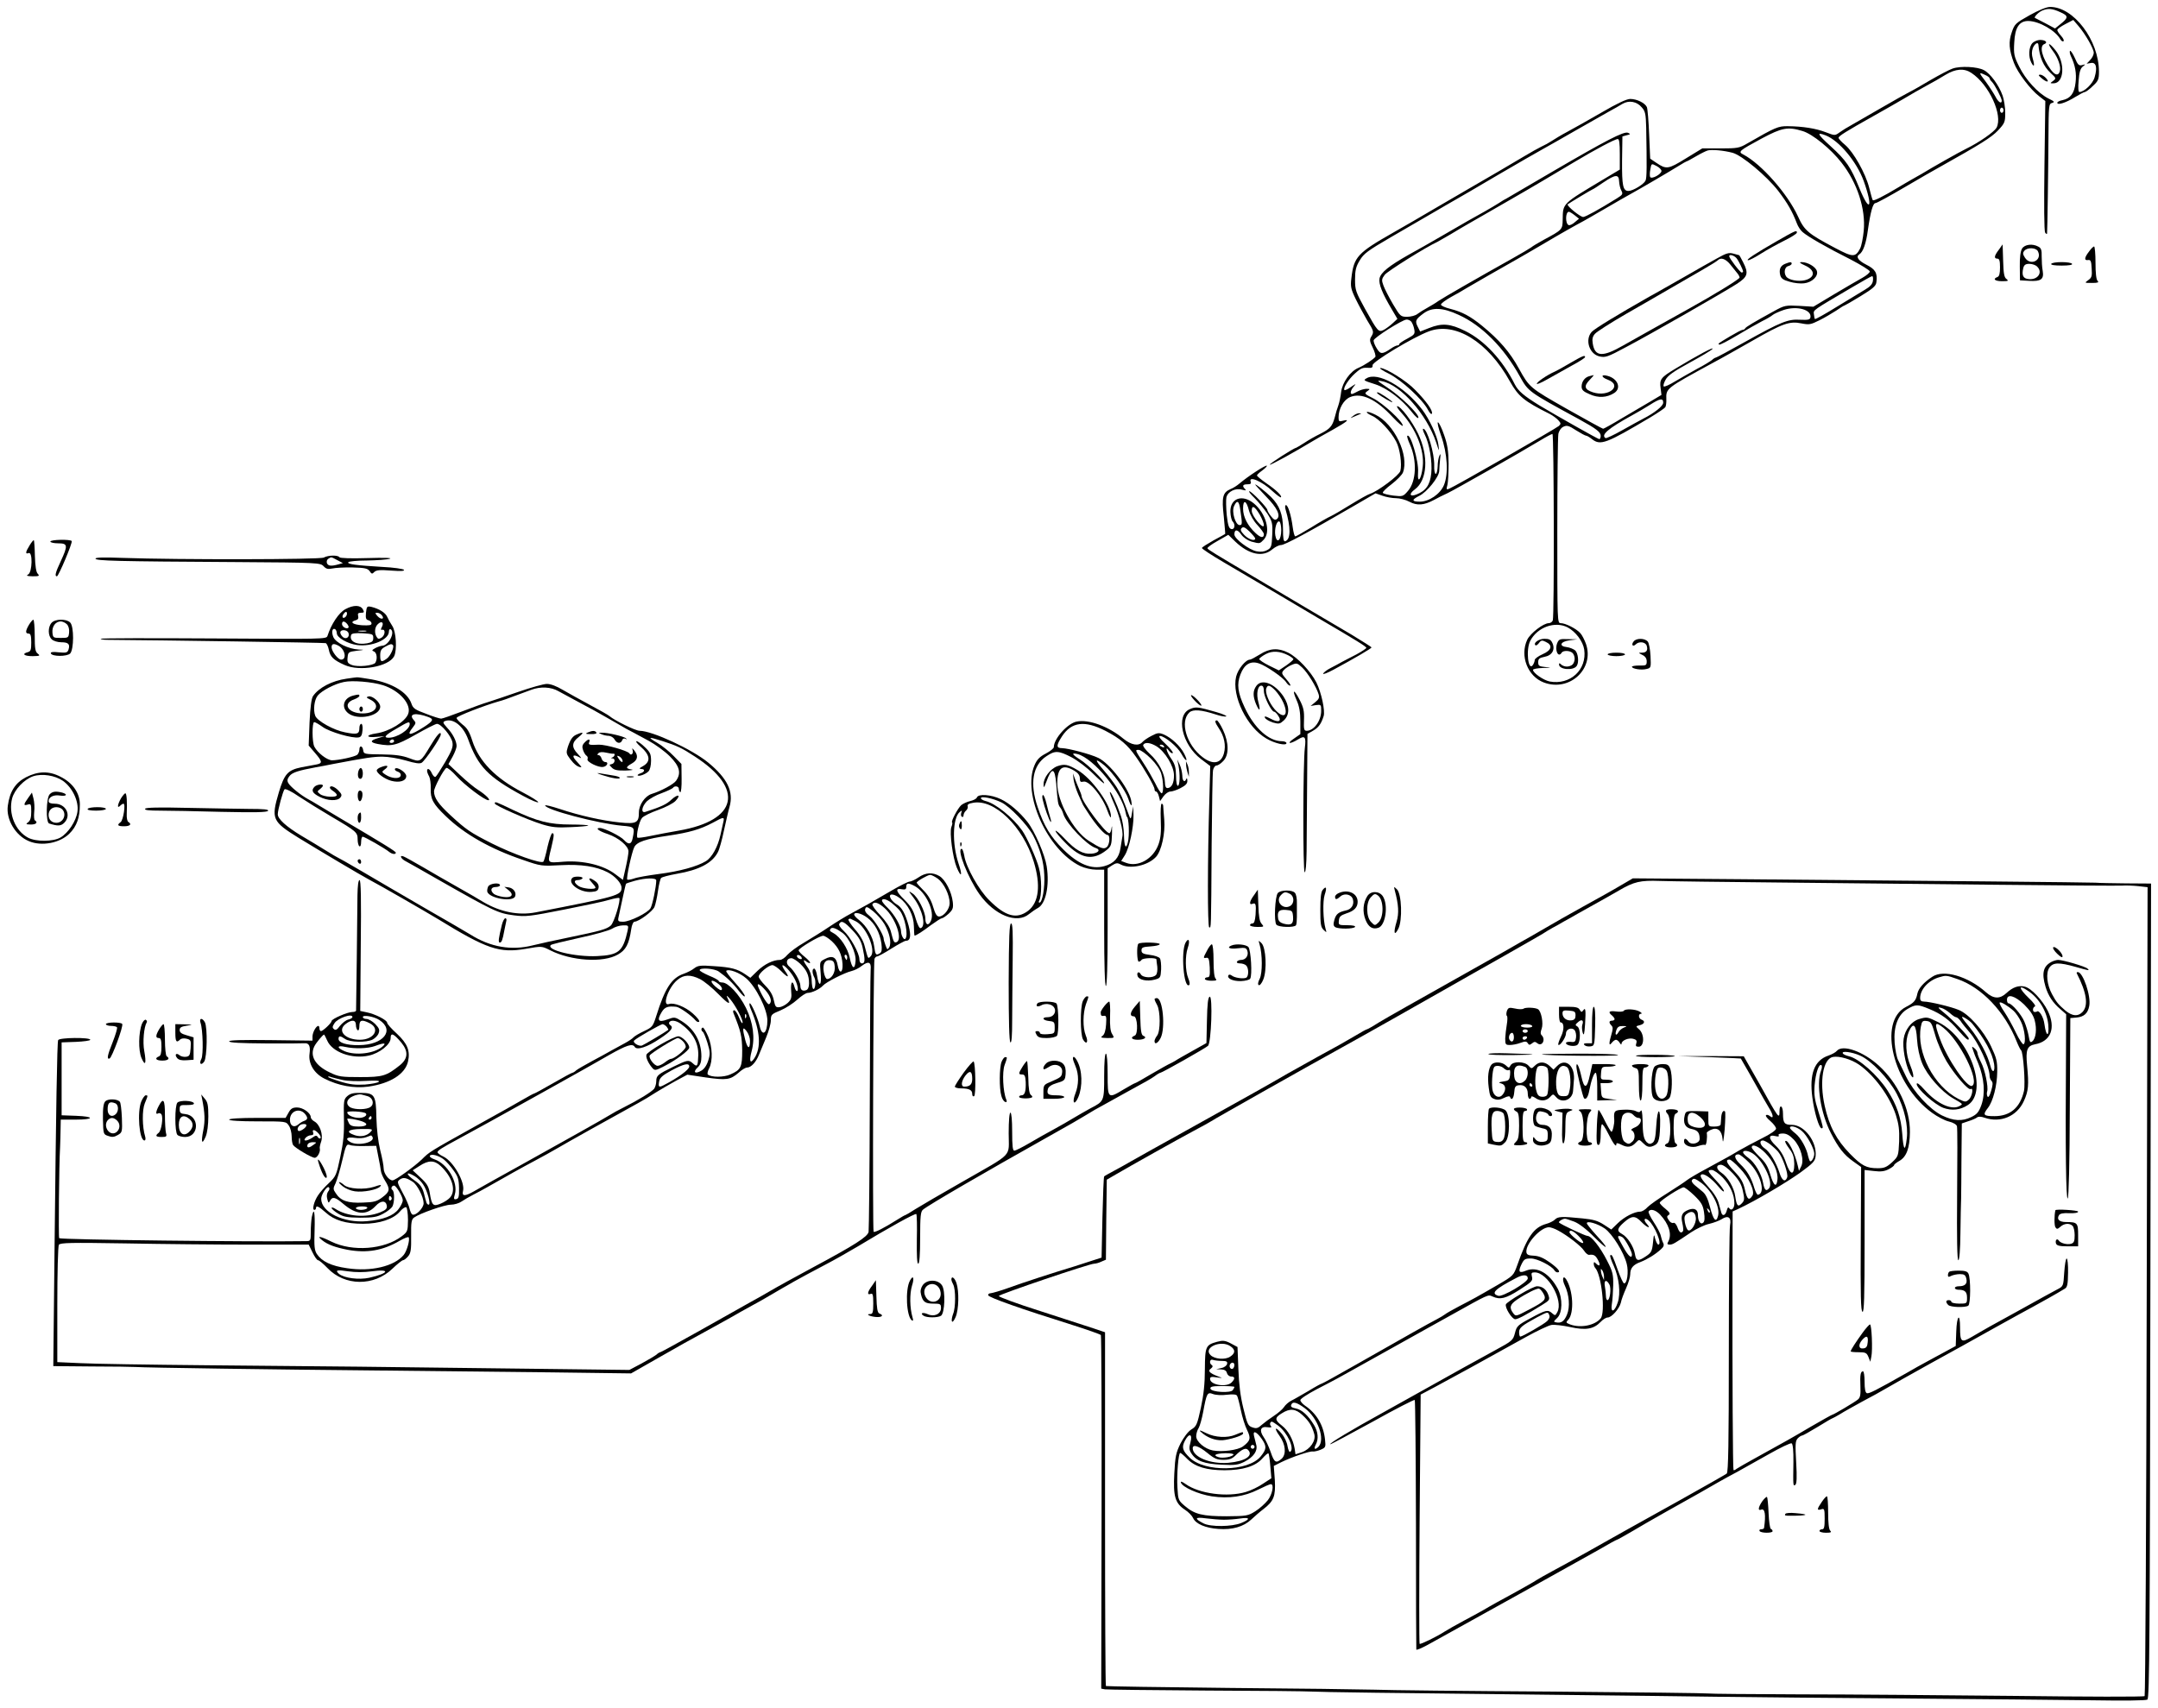 <?xml version="1.0" standalone="no"?>
<!DOCTYPE svg PUBLIC "-//W3C//DTD SVG 20010904//EN"
 "http://www.w3.org/TR/2001/REC-SVG-20010904/DTD/svg10.dtd">
<svg version="1.0" xmlns="http://www.w3.org/2000/svg"
 width="1243pt" height="984pt" viewBox="0 0 1243 984"
 preserveAspectRatio="xMidYMid meet">
<g transform="translate(0,984) scale(0.1,-0.1)"
fill="#000000" stroke="none">
<path d="M11690 9752 c-80 -45 -86 -50 -102 -97 -20 -56 -16 -102 12 -177 21
-56 95 -154 145 -192 l36 -28 -5 -371 c-3 -227 -2 -378 4 -387 5 -8 10 -10 11
-5 2 20 7 366 8 553 1 185 2 194 21 199 17 5 13 9 -22 26 -59 30 -131 108
-168 184 -29 58 -32 72 -28 138 4 87 29 125 82 124 62 -1 156 -55 184 -106 6
-10 14 -14 18 -10 4 4 -2 17 -14 30 -12 13 -22 28 -22 34 0 6 21 21 46 34 l46
24 30 -35 c40 -47 88 -131 88 -154 0 -11 -9 -30 -21 -42 l-20 -21 24 4 c30 6
39 -25 22 -82 -10 -37 -60 -85 -88 -85 -6 0 -8 25 -4 66 3 47 10 69 23 80 18
14 18 15 -3 9 -18 -5 -25 1 -42 41 -12 26 -24 44 -28 41 -3 -4 -1 -17 5 -30
25 -52 34 -100 27 -154 -7 -61 -29 -90 -75 -100 -17 -3 -30 -10 -30 -15 0 -16
50 0 103 33 26 16 51 29 56 29 5 0 26 15 45 34 32 29 36 39 36 83 0 181 -146
374 -282 373 -20 0 -66 -19 -118 -48z m177 18 c48 -21 48 -32 1 -69 l-31 -25
-56 30 c-31 16 -58 30 -60 31 -7 5 23 35 44 43 32 13 57 11 102 -10z"/>
<path d="M11706 9591 c-21 -23 -23 -78 -6 -111 16 -31 21 -20 9 21 -7 24 -7
42 0 62 10 25 30 38 32 20 6 -72 29 -125 71 -164 32 -29 32 -31 14 -45 -19
-14 -19 -14 2 -14 62 0 69 119 11 191 -38 48 -52 45 -15 -4 31 -40 49 -93 40
-119 -8 -26 -27 -22 -51 10 -51 69 -68 137 -38 148 23 9 7 24 -24 24 -15 0
-36 -9 -45 -19z"/>
<path d="M11247 9445 c-18 -6 -75 -36 -127 -66 -52 -31 -108 -63 -125 -71 -16
-8 -91 -50 -165 -93 -74 -43 -151 -87 -170 -98 -19 -10 -48 -28 -63 -39 -28
-20 -28 -20 -80 0 -57 22 -132 34 -218 35 -57 1 -72 -6 -234 -99 -46 -27 -57
-29 -155 -29 l-105 0 -95 -58 c-102 -63 -112 -64 -171 -24 l-34 23 -6 139 c-3
77 -9 148 -13 158 -11 24 -58 47 -96 47 -20 0 -76 -26 -163 -77 -73 -42 -161
-92 -197 -111 -36 -19 -77 -44 -92 -54 -15 -10 -42 -25 -60 -33 -18 -9 -62
-33 -98 -55 -61 -37 -231 -136 -323 -189 -23 -13 -105 -61 -182 -106 -77 -45
-189 -111 -250 -145 -206 -117 -227 -140 -241 -262 -6 -48 -3 -63 24 -119 17
-35 47 -90 66 -123 40 -65 41 -68 24 -96 -10 -16 -9 -27 9 -63 12 -24 18 -48
15 -53 -11 -14 -64 -49 -97 -63 -47 -19 -93 -84 -100 -139 -3 -26 -10 -60 -16
-77 -6 -16 -16 -48 -21 -70 -14 -51 -27 -66 -85 -95 -27 -13 -67 -36 -91 -52
-24 -15 -45 -28 -47 -28 -11 0 -156 -93 -151 -97 4 -4 140 71 251 138 17 10
67 39 113 64 85 48 100 62 57 51 -22 -6 -25 -3 -25 19 0 51 30 103 68 118 65
26 149 -13 244 -116 32 -34 58 -56 58 -49 0 24 -114 129 -170 157 -50 25 -53
28 -35 41 18 13 18 14 -6 14 -13 -1 -35 -7 -49 -15 -14 -8 -28 -14 -32 -15
-14 0 -8 23 10 44 15 17 13 17 -16 -3 -18 -13 -35 -21 -38 -18 -10 10 25 64
61 96 36 32 44 34 81 32 15 -2 22 3 20 15 -1 20 231 160 324 195 151 57 340
-59 467 -288 49 -87 80 -113 230 -188 17 -9 39 -25 49 -36 15 -17 16 -21 3
-33 -15 -14 -603 -351 -633 -362 -15 -6 -16 -3 -9 22 4 16 7 72 7 124 -1 73
-7 111 -26 164 -13 39 -29 71 -35 73 -6 2 2 -33 18 -78 36 -101 43 -220 16
-284 -22 -52 -86 -95 -139 -95 -47 0 -48 11 -4 33 45 21 116 110 116 145 0 15
3 45 5 67 4 30 3 35 -4 20 -5 -11 -10 -39 -10 -62 -1 -24 -6 -43 -11 -43 -6 0
-10 21 -9 48 2 69 -40 212 -63 212 -5 0 -1 -14 8 -32 27 -53 45 -157 38 -225
-7 -67 -31 -101 -86 -122 -39 -15 -44 4 -8 30 72 54 80 191 18 321 -35 72
-100 158 -120 158 -6 0 5 -17 25 -39 84 -93 132 -214 122 -308 -8 -76 -32
-106 -27 -34 5 63 -44 228 -62 210 -3 -2 4 -25 15 -49 42 -93 37 -213 -11
-268 -28 -33 -31 -33 -85 -27 -30 4 -58 11 -60 16 -3 4 20 27 51 50 31 24 60
54 65 67 37 98 -50 281 -159 333 -24 12 -46 19 -49 15 -3 -3 10 -12 29 -21 40
-16 110 -91 140 -149 22 -42 34 -130 24 -169 -6 -25 -129 -117 -175 -132 -11
-3 -59 -30 -108 -60 -48 -30 -101 -61 -118 -69 -16 -7 -67 -36 -113 -65 -46
-28 -87 -51 -91 -51 -5 0 -11 24 -15 53 -9 69 -27 127 -39 127 -5 0 -6 -10 -3
-22 32 -108 31 -175 -1 -186 -10 -3 -13 16 -13 70 0 84 -20 136 -69 185 -31
31 -91 78 -91 71 0 -2 29 -33 63 -69 64 -65 85 -110 62 -129 -10 -8 -19 -4
-34 16 -12 15 -21 31 -21 36 0 13 -91 108 -104 108 -6 0 8 -18 31 -40 23 -23
55 -63 73 -89 28 -45 31 -55 28 -122 -3 -67 -5 -75 -29 -88 -16 -9 -37 -12
-61 -7 -43 8 -128 72 -128 97 0 31 18 31 40 -1 12 -17 36 -33 58 -40 49 -13
48 -13 72 12 41 45 12 150 -58 208 -67 55 -138 29 -135 -50 1 -24 7 -48 13
-54 17 -17 12 -48 -7 -44 -14 3 -20 19 -27 80 -4 43 -5 89 -2 103 8 33 52 55
90 44 22 -6 26 -5 18 3 -19 19 -14 28 13 28 18 0 23 4 19 15 -14 36 66 2 125
-54 24 -22 47 -39 49 -36 8 8 -27 42 -84 81 -30 21 -54 41 -54 45 0 4 14 17
31 29 16 12 28 24 26 27 -6 6 -109 -61 -157 -102 -14 -12 -37 -27 -53 -33 -44
-19 -51 -46 -38 -158 5 -54 9 -99 8 -100 -1 -1 -31 -18 -67 -37 -35 -20 -66
-39 -67 -44 -1 -4 55 -41 125 -82 70 -41 197 -116 282 -166 85 -51 207 -122
270 -160 212 -124 270 -160 270 -167 0 -4 -26 -21 -57 -38 -32 -16 -69 -36
-83 -43 -14 -8 -43 -24 -65 -35 -22 -11 -41 -26 -44 -33 -2 -6 25 4 60 23 126
68 219 123 219 128 0 3 -53 36 -117 75 -65 38 -185 109 -268 158 -82 49 -215
128 -295 175 -223 132 -261 155 -265 163 -3 4 23 23 57 42 l63 36 40 -39 c79
-75 158 -92 213 -45 17 14 39 25 51 25 21 0 162 76 415 223 l129 75 40 -14
c22 -8 57 -14 78 -14 21 0 56 -9 78 -21 44 -23 83 -20 141 11 19 11 54 28 78
39 42 20 403 225 531 302 36 22 68 39 73 39 9 0 11 -1050 2 -1074 -3 -9 -14
-16 -23 -16 -31 0 -106 -58 -124 -95 -44 -93 2 -212 96 -247 148 -55 292 79
242 223 -9 24 -23 52 -33 62 -22 25 -85 57 -112 57 -20 0 -20 3 -20 529 0 291
3 543 6 561 4 19 16 36 30 42 19 9 31 6 72 -21 27 -17 53 -31 58 -31 5 0 20
-9 34 -20 49 -38 81 -26 340 128 41 25 78 50 82 56 4 6 7 27 6 46 -2 63 -3 62
267 209 44 23 146 81 227 127 176 101 216 115 284 101 45 -9 54 -7 104 18 30
15 74 41 97 56 23 16 44 29 47 29 2 0 44 24 93 54 72 44 89 59 91 81 7 52 -6
74 -58 100 -47 24 -62 46 -40 60 21 13 39 63 49 140 15 105 29 155 44 155 7 0
82 41 167 91 85 50 177 103 205 118 232 130 295 169 333 209 39 42 42 48 42
102 0 32 -7 76 -15 99 -21 60 -71 128 -108 147 -37 20 -135 25 -180 9z m108
-25 c102 -67 183 -244 145 -316 -14 -24 -99 -84 -175 -121 -34 -16 -207 -114
-255 -144 -8 -5 -35 -20 -60 -34 -25 -14 -58 -34 -75 -44 -88 -53 -144 -81
-148 -74 -3 4 -12 37 -21 73 -21 82 -89 203 -138 245 -21 17 -38 36 -38 41 0
10 43 37 200 125 52 29 129 73 170 97 41 25 103 60 136 78 34 18 83 46 110 63
58 35 107 39 149 11z m80 -12 c14 -6 25 -15 25 -19 0 -4 6 -14 14 -21 16 -17
56 -93 56 -108 0 -21 -20 -9 -36 23 -9 17 -34 56 -55 85 -43 56 -43 58 -4 40z
m-1978 -187 c20 -22 23 -39 25 -116 4 -219 4 -291 -4 -306 -10 -21 -73 -59
-98 -59 -32 0 -38 30 -37 175 l2 139 25 7 c22 5 23 7 7 14 -23 10 -125 -43
-437 -225 -135 -79 -254 -149 -265 -155 -11 -5 -31 -18 -45 -27 -14 -9 -48
-29 -76 -45 -60 -33 -120 -67 -259 -148 -55 -32 -136 -78 -180 -102 -115 -65
-162 -103 -169 -137 -6 -31 15 -85 73 -182 l30 -51 -27 -25 c-15 -14 -38 -31
-51 -38 -31 -16 -35 -11 -108 120 -54 98 -58 109 -58 170 0 52 5 74 27 110 23
39 46 56 180 134 84 49 194 113 243 141 50 29 106 62 126 73 20 11 130 75 245
143 115 67 234 136 264 152 30 17 116 65 190 108 75 42 158 90 185 105 28 15
63 35 79 45 38 23 84 15 113 -20z m2083 -16 c0 -8 -4 -15 -10 -15 -5 0 -10 7
-10 15 0 8 5 15 10 15 6 0 10 -7 10 -15z m-1157 -120 c57 -17 163 -103 224
-182 91 -116 140 -267 128 -393 -4 -41 -13 -87 -21 -102 -27 -51 -41 -51 -143
3 -157 83 -178 101 -215 183 -60 130 -211 302 -315 356 -31 16 -25 21 106 92
118 63 151 69 236 43z m133 -25 c77 -30 179 -152 219 -263 55 -154 35 -188
-25 -41 -50 122 -75 159 -166 242 -77 70 -83 83 -28 62z m-1186 -108 l0 -89
-87 -52 c-249 -149 -240 -140 -242 -237 -1 -57 -2 -58 -110 -116 -31 -17 -63
-36 -71 -43 -8 -6 -55 -34 -105 -62 -216 -121 -402 -228 -430 -247 -16 -12
-46 -29 -65 -40 -19 -10 -44 -26 -56 -35 -11 -9 -38 -16 -59 -16 -37 0 -40 3
-81 72 -23 39 -48 88 -55 107 -12 32 -11 39 7 63 16 21 238 160 304 190 7 4
41 23 75 43 33 20 80 48 105 62 25 14 73 42 108 62 34 20 90 52 125 72 34 20
78 45 97 56 35 20 126 74 284 168 112 67 228 129 244 129 9 1 12 -23 12 -87z
m649 8 c54 -14 197 -134 263 -219 55 -72 82 -120 108 -188 6 -17 21 -40 33
-50 30 -26 139 -89 275 -157 61 -32 112 -63 112 -70 0 -7 -19 -23 -42 -36 -24
-13 -97 -56 -163 -95 l-120 -72 -82 5 c-78 4 -84 3 -144 -30 -115 -63 -164
-92 -167 -100 -2 -4 -8 -8 -14 -8 -6 0 -38 -17 -72 -37 -73 -44 -71 -42 -64
-48 3 -4 50 21 104 53 55 33 119 69 144 82 25 12 52 28 60 35 8 7 37 20 63 29
77 26 164 2 155 -43 -3 -13 -14 -15 -60 -13 -69 4 -108 -11 -321 -130 -86 -48
-160 -88 -164 -88 -3 0 -14 -6 -22 -14 -9 -7 -47 -31 -86 -51 -38 -21 -96 -54
-128 -73 -31 -19 -60 -32 -64 -28 -4 4 1 21 11 39 13 24 47 48 137 97 66 36
125 71 132 79 15 18 -82 -34 -213 -113 -83 -50 -92 -61 -85 -111 l5 -40 -62
-37 c-35 -20 -109 -64 -165 -97 -56 -34 -105 -61 -109 -61 -4 0 -98 52 -210
115 -211 120 -215 123 -274 230 -53 97 -114 167 -213 248 -69 56 -114 80 -184
98 -29 7 -53 18 -53 24 0 7 26 26 58 44 31 17 74 41 94 54 32 19 190 110 288
165 19 11 84 48 143 83 104 62 206 119 237 135 8 4 65 37 127 73 62 36 129 75
150 86 46 25 224 129 275 161 21 13 40 24 42 24 3 0 27 13 54 29 27 16 58 31
68 34 23 7 94 0 143 -13z m-409 -105 c0 -18 -56 -49 -65 -35 -3 5 -3 25 1 45
6 34 6 34 35 19 16 -8 29 -21 29 -29z m-244 -60 c1 -17 6 -41 13 -53 10 -19 8
-24 -26 -45 -103 -64 -181 -107 -194 -107 -17 0 -97 65 -89 73 7 6 141 87 145
87 2 0 30 18 62 40 68 46 88 47 89 5z m-256 -195 l25 -20 -24 -20 c-13 -12
-29 -19 -35 -17 -21 7 -20 77 1 77 4 0 19 -9 33 -20z m1718 -377 c-2 -19 -15
-34 -46 -52 -23 -14 -97 -59 -163 -99 -66 -41 -122 -72 -125 -70 -2 2 -5 15
-6 28 -3 25 -11 19 222 156 58 34 109 63 113 63 5 1 7 -11 5 -26z m-2386 -197
c133 -60 261 -189 352 -354 50 -89 47 -87 341 -247 100 -55 125 -74 125 -96 0
-10 -4 -19 -8 -19 -7 0 -246 135 -346 195 -89 55 -121 82 -141 121 -69 139
-175 253 -285 307 -87 43 -134 47 -209 17 l-51 -20 -14 28 c-17 33 -12 43 34
77 49 36 110 34 202 -9z m-273 -39 c6 -8 14 -27 17 -44 5 -27 2 -31 -40 -54
-25 -13 -46 -27 -46 -31 0 -5 -5 -8 -11 -8 -6 0 -23 -8 -37 -18 -50 -34 -61
-34 -82 1 -11 17 -19 38 -18 46 3 17 164 118 189 120 9 1 22 -5 28 -12z m1451
-467 c0 -19 -50 -59 -115 -92 -16 -8 -70 -38 -120 -66 -49 -28 -93 -48 -97
-46 -29 18 14 55 152 131 30 16 77 44 104 61 58 37 76 40 76 12z m-2436 -617
c12 -82 12 -88 -4 -88 -24 0 -47 77 -32 109 17 38 29 32 36 -21z m50 -4 c7
-26 27 -61 49 -84 20 -22 37 -45 37 -52 0 -24 -18 -22 -47 5 -46 42 -73 94
-73 142 0 54 19 49 34 -11z m61 -22 c14 -24 25 -52 25 -63 -1 -29 -70 53 -70
83 0 35 16 28 45 -20z m125 -91 c0 -58 -25 -81 -34 -32 -7 37 8 91 24 81 5 -3
10 -26 10 -49z m-150 -48 c0 -18 -38 -6 -63 20 -21 22 -24 31 -15 40 9 9 19 5
45 -20 18 -18 33 -36 33 -40z m1799 -512 c47 -25 89 -81 96 -128 17 -116 -81
-206 -199 -184 -35 7 -96 49 -96 67 0 5 26 10 58 11 49 1 51 2 15 5 -38 4 -43
7 -43 28 0 20 7 25 36 31 44 8 63 41 46 79 -9 20 -19 25 -46 25 -32 0 -66 -24
-52 -37 3 -4 12 2 20 12 12 17 18 18 40 7 41 -19 34 -48 -19 -71 -25 -11 -45
-26 -45 -33 0 -7 -5 -20 -10 -28 -28 -42 -42 87 -16 138 41 79 142 115 215 78z"/>
<path d="M10235 8451 c-122 -70 -185 -111 -165 -110 8 0 42 18 75 39 33 21 93
54 133 74 39 19 72 40 72 46 0 16 -8 12 -115 -49z"/>
<path d="M9889 8351 c-36 -20 -120 -67 -187 -106 -68 -38 -157 -90 -200 -113
-180 -102 -318 -186 -334 -204 -40 -45 -14 -127 44 -141 35 -8 47 -4 155 54
139 73 554 311 636 363 65 42 70 61 37 126 -11 22 -21 40 -23 40 -1 0 -16 4
-33 9 -26 7 -40 3 -95 -28z m113 2 c13 -16 38 -67 38 -78 0 -3 -4 -5 -8 -5 -9
0 -72 83 -72 94 0 13 28 5 42 -11z m-37 -35 c14 -18 33 -41 41 -51 8 -9 14
-21 14 -26 0 -9 -152 -102 -295 -181 -129 -72 -294 -164 -375 -210 -120 -69
-164 -66 -176 12 -4 24 -1 40 13 55 10 12 90 63 178 114 88 50 203 117 255
147 52 30 133 77 180 104 47 27 89 53 95 59 17 17 43 9 70 -23z"/>
<path d="M10282 8320 c-27 -11 -36 -32 -28 -65 5 -19 17 -28 54 -38 26 -8 64
-12 84 -9 45 5 83 41 73 71 -7 24 -53 51 -87 51 -17 0 -13 -5 20 -20 53 -24
59 -61 12 -80 -33 -14 -93 -8 -116 11 -21 18 -18 60 6 66 11 3 20 9 20 14 0
11 -8 11 -38 -1z"/>
<path d="M9045 7749 c-38 -23 -79 -45 -90 -50 -43 -19 -99 -57 -103 -69 -3 -7
24 4 59 24 35 20 99 56 141 79 43 23 78 45 78 50 0 13 -14 7 -85 -34z"/>
<path d="M9155 7673 c-26 -6 -45 -31 -45 -60 0 -19 10 -29 46 -44 50 -23 100
-20 142 7 43 28 20 84 -40 99 -38 10 -36 -8 2 -22 89 -33 7 -103 -85 -73 -48
16 -54 35 -19 71 15 16 26 28 23 28 -2 -1 -13 -3 -24 -6z"/>
<path d="M8969 6134 c-15 -41 7 -86 26 -54 9 14 48 13 63 -2 7 -7 12 -21 12
-33 0 -12 -5 -26 -12 -33 -7 -7 -21 -12 -33 -12 -12 0 -26 5 -33 12 -9 9 -12
9 -12 0 0 -30 83 -37 102 -8 14 20 8 73 -9 89 -10 8 -31 17 -48 19 -48 5 -38
32 15 39 l45 6 -53 1 c-48 2 -53 0 -63 -24z"/>
<path d="M11759 9390 c30 -26 49 -26 26 0 -10 11 -25 20 -34 20 -12 -1 -10 -5
8 -20z"/>
<path d="M11513 8401 c-27 -35 -29 -51 -8 -51 11 0 15 -12 15 -50 0 -36 -4
-52 -15 -56 -29 -11 -15 -24 27 -24 36 0 39 2 25 13 -13 9 -17 32 -19 105 l-3
94 -22 -31z"/>
<path d="M11647 8408 c-9 -15 -14 -51 -13 -103 l1 -80 53 -3 c68 -4 86 9 78
57 -4 20 -6 57 -6 83 1 37 -3 49 -19 57 -34 19 -79 13 -94 -11z m91 -15 c27
-52 -42 -87 -74 -38 -13 20 -14 28 -4 40 17 21 67 19 78 -2z m-4 -89 c34 -33
4 -77 -48 -72 -33 3 -42 21 -32 64 5 18 13 24 35 24 16 0 37 -7 45 -16z"/>
<path d="M12032 8390 c-27 -35 -28 -52 -4 -48 14 2 18 -6 20 -49 3 -44 0 -53
-20 -67 -22 -16 -22 -16 22 -16 34 0 41 3 32 12 -8 8 -12 46 -12 105 0 51 -4
93 -8 93 -5 0 -18 -13 -30 -30z"/>
<path d="M11815 8320 c-4 -6 18 -10 60 -10 42 0 64 4 60 10 -3 6 -30 10 -60
10 -30 0 -57 -4 -60 -10z"/>
<path d="M8000 7687 c71 -35 195 -149 225 -208 11 -20 20 -29 23 -21 5 17 -31
69 -96 135 -49 52 -170 127 -201 127 -9 -1 13 -15 49 -33z"/>
<path d="M7870 7660 c-18 -11 -17 -12 52 -34 67 -22 152 -86 208 -157 24 -31
40 -44 40 -34 0 23 -107 126 -183 175 -57 38 -59 41 -27 34 108 -21 257 -190
312 -352 18 -56 19 -57 13 -13 -6 48 -52 147 -93 201 -101 133 -258 221 -322
180z"/>
<path d="M7936 7572 c15 -14 84 -54 84 -49 0 7 -75 57 -85 57 -5 0 -5 -4 1 -8z"/>
<path d="M7794 7444 c-19 -15 -19 -15 1 -6 11 5 27 12 35 15 13 5 13 6 -1 6
-8 1 -24 -6 -35 -15z"/>
<path d="M171 6699 c-25 -40 -26 -53 -6 -45 24 9 21 -109 -2 -123 -14 -8 -9
-10 25 -11 37 0 41 2 30 14 -10 9 -15 43 -17 102 -1 49 -4 90 -6 92 -2 2 -13
-11 -24 -29z"/>
<path d="M290 6720 c0 -5 20 -10 45 -10 56 0 57 -12 15 -103 -31 -66 -36 -87
-22 -87 9 0 91 193 85 203 -6 11 -123 9 -123 -3z"/>
<path d="M1865 6628 c-20 -12 -841 -13 -1158 -2 -107 4 -157 3 -157 -4 0 -13
118 -16 815 -20 468 -3 480 -4 499 -24 15 -16 25 -18 50 -13 17 4 69 7 116 6
71 -2 87 -5 99 -21 11 -17 15 -18 27 -5 12 11 32 13 96 8 55 -4 79 -3 75 4 -4
6 -60 14 -124 17 -151 9 -204 16 -197 27 3 5 51 10 107 10 56 1 116 5 132 10
18 5 -32 7 -127 4 -97 -3 -159 -1 -163 5 -8 13 -65 12 -90 -2z m78 -15 l32
-17 -25 -7 c-42 -12 -60 -10 -67 7 -3 9 0 20 8 25 18 11 15 12 52 -8z"/>
<path d="M1990 6331 c-38 -20 -82 -86 -104 -155 -6 -18 -27 -18 -656 -14 -358
2 -650 2 -650 -2 0 -3 17 -6 37 -6 306 -2 1251 -16 1259 -19 6 -2 14 -19 18
-38 8 -41 26 -59 91 -88 87 -39 253 -10 285 50 18 36 12 143 -11 176 -11 17
-24 40 -29 52 -10 23 -46 46 -91 57 -25 5 -27 3 -31 -34 -3 -31 0 -40 14 -43
10 -3 18 -11 18 -19 0 -10 -14 -12 -55 -10 -54 4 -73 19 -36 29 13 3 17 11 14
24 -4 14 0 19 16 19 19 0 20 3 11 20 -14 25 -54 26 -100 1z m1 -44 c-16 -16
-26 0 -10 19 9 11 15 12 17 4 2 -6 -1 -17 -7 -23z m208 9 c19 -23 -4 -28 -24
-6 -15 17 -16 20 -3 20 9 0 21 -6 27 -14z m-199 -51 c7 -9 10 -18 7 -21 -10
-11 -37 5 -37 21 0 19 14 19 30 0z m200 -16 c-8 -15 -8 -19 2 -17 20 4 16 -33
-5 -46 -14 -8 -20 -8 -27 4 -15 23 -12 57 6 74 21 21 37 11 24 -15z m-260 -37
c0 -25 61 -60 117 -68 84 -11 183 31 183 77 0 11 5 17 10 14 28 -17 -12 -95
-49 -95 -9 -1 -27 -7 -40 -14 -19 -11 -21 -14 -7 -19 17 -7 21 -43 8 -65 -12
-17 -101 -26 -135 -13 -24 9 -28 16 -25 43 3 31 5 33 53 39 45 5 47 6 12 7
-60 3 -133 39 -147 72 -12 29 -6 55 11 45 5 -4 9 -14 9 -23z m67 2 c9 -23 -13
-40 -32 -24 -8 7 -15 19 -15 26 0 19 39 18 47 -2z m101 9 c-10 -2 -28 -2 -40
0 -13 2 -5 4 17 4 22 1 32 -1 23 -4z m42 -38 c0 -20 -7 -25 -35 -31 -62 -11
-106 12 -92 49 3 8 23 11 66 9 57 -4 61 -5 61 -27z m-200 -45 c38 -21 49 -80
15 -80 -18 0 -55 48 -55 71 0 21 12 24 40 9z m313 4 c10 -10 -14 -64 -36 -79
-31 -22 -37 -19 -37 20 0 27 6 37 28 49 31 17 36 18 45 10z"/>
<path d="M167 6241 c-21 -36 -22 -51 -2 -51 11 0 15 -12 15 -51 0 -42 -3 -52
-20 -56 -37 -10 -21 -23 28 -23 41 1 45 2 30 14 -15 11 -18 29 -18 105 0 50
-4 91 -8 91 -4 0 -15 -13 -25 -29z"/>
<path d="M297 6252 c-22 -25 -21 -75 1 -95 10 -10 35 -17 55 -17 41 0 51 -11
42 -41 -6 -19 -13 -21 -56 -17 -34 4 -49 2 -46 -6 6 -19 92 -19 111 -1 22 23
23 157 0 179 -22 22 -87 21 -107 -2z m88 -8 c10 -10 15 -29 13 -48 -3 -30 -5
-31 -48 -31 -43 0 -45 1 -48 31 -3 35 18 64 48 64 10 0 26 -7 35 -16z"/>
<path d="M9410 6145 c-16 -19 -5 -34 12 -17 19 19 56 14 63 -8 8 -26 -1 -40
-28 -40 -21 0 -21 -1 3 -13 17 -8 25 -21 25 -37 0 -23 -4 -25 -42 -24 -24 0
-43 -3 -43 -7 0 -12 55 -21 84 -13 26 6 26 8 23 75 -2 37 -9 75 -16 83 -17 20
-65 21 -81 1z"/>
<path d="M7257 6070 c-26 -16 -52 -30 -57 -30 -25 0 -69 -54 -80 -98 -26 -111
62 -292 175 -357 47 -28 115 -43 115 -26 0 6 -12 11 -27 11 -75 0 -159 76
-214 195 -40 85 -46 133 -24 190 22 58 58 80 107 63 42 -14 139 -81 156 -108
7 -11 17 -20 23 -20 6 0 -3 16 -21 36 -29 34 -30 37 -15 54 9 10 30 24 46 30
28 12 32 10 60 -16 32 -30 81 -111 94 -153 6 -20 2 -29 -19 -46 l-27 -22 30 5
c30 4 31 3 31 -33 0 -57 -41 -114 -83 -115 -16 0 -18 8 -16 63 2 51 -3 72 -25
115 -33 65 -46 62 -17 -3 15 -34 21 -68 21 -121 l0 -73 -37 -26 c-45 -30 -25
-34 23 -5 40 25 48 16 40 -48 -11 -89 -12 -717 -1 -717 6 0 10 47 11 120 0 66
2 245 3 398 l2 279 33 19 c31 18 46 39 60 83 10 31 -13 137 -42 195 -32 63
-108 144 -162 171 -57 29 -107 26 -163 -10z m165 -6 c15 -8 28 -18 28 -22 -1
-4 -19 -20 -42 -36 l-42 -28 -57 28 c-32 16 -57 33 -56 38 2 5 19 18 38 28 37
20 81 18 131 -8z"/>
<path d="M9260 6070 c0 -5 23 -10 50 -10 28 0 50 5 50 10 0 6 -22 10 -50 10
-27 0 -50 -4 -50 -10z"/>
<path d="M1995 5930 c-83 -12 -158 -51 -192 -100 -9 -13 -16 -64 -20 -152 l-5
-133 36 -42 c43 -50 45 -60 9 -67 -16 -3 -54 -10 -86 -16 -79 -16 -99 -38
-131 -145 -45 -153 -39 -167 116 -263 139 -85 350 -210 400 -237 65 -34 330
-187 398 -228 285 -175 356 -199 509 -173 91 16 92 16 139 -8 122 -62 306 -74
391 -25 46 26 64 59 77 147 3 23 12 42 18 42 25 0 107 61 116 86 6 15 15 56
20 92 5 36 13 69 18 74 6 6 46 16 90 24 129 22 205 62 237 125 8 14 24 71 35
125 12 54 26 116 32 136 25 87 -12 164 -123 255 -94 77 -323 183 -395 183 -23
0 -144 59 -174 85 -8 7 -60 36 -114 65 -54 29 -124 68 -155 86 -35 21 -69 34
-91 34 -19 0 -93 -21 -165 -46 -71 -25 -150 -51 -175 -59 -25 -7 -92 -32 -150
-54 -58 -22 -111 -41 -119 -41 -8 0 -47 12 -87 28 -63 23 -75 31 -84 58 -22
65 -109 118 -229 140 -42 7 -80 13 -86 12 -5 0 -32 -4 -60 -8z m210 -37 c97
-31 167 -111 146 -166 -17 -45 -108 -101 -184 -112 -61 -9 -61 -26 1 -20 l47
4 -37 -11 c-48 -14 -48 -25 -2 -34 82 -15 106 -9 218 54 60 34 115 62 123 62
24 0 82 -70 89 -106 5 -26 -3 -47 -41 -113 -26 -44 -51 -83 -56 -86 -5 -4 -14
5 -21 19 -11 26 -28 35 -28 15 0 -6 5 -20 12 -32 6 -12 10 -43 9 -69 -2 -61
13 -89 86 -159 107 -104 259 -190 446 -253 103 -36 107 -36 219 -30 115 6 202
-7 268 -41 44 -23 80 -63 80 -89 0 -44 -21 -50 -495 -142 -98 -19 -203 2 -300
59 -27 17 -95 56 -150 87 -55 31 -144 82 -198 114 -53 31 -104 59 -112 62 -27
11 -16 -14 13 -28 15 -8 97 -54 182 -103 325 -185 348 -196 440 -208 69 -9 91
-6 289 33 117 23 236 48 263 57 28 8 52 12 55 10 10 -11 -30 -143 -49 -159
-24 -21 -59 -31 -244 -69 -78 -16 -170 -36 -205 -45 -122 -31 -243 -11 -359
62 -19 12 -138 81 -265 154 -126 73 -290 169 -363 212 -73 43 -135 78 -137 78
-2 0 -32 18 -66 39 -35 22 -100 61 -144 87 -86 52 -135 96 -135 123 0 25 30
135 39 144 5 5 42 -13 82 -41 41 -27 126 -80 189 -117 143 -84 150 -90 150
-131 0 -18 5 -36 10 -39 6 -4 10 7 10 24 0 17 4 31 9 31 11 0 128 -67 152 -87
17 -14 39 -17 39 -5 0 7 -66 48 -330 204 -63 38 -122 73 -130 78 -8 5 -28 17
-45 26 -44 24 -104 73 -115 94 -7 13 -5 24 8 40 16 20 50 31 152 50 25 4 70
13 100 19 190 36 231 42 283 42 33 0 93 -10 134 -22 54 -16 80 -20 92 -13 20
13 110 144 110 163 1 23 -23 -4 -60 -66 -57 -95 -58 -95 -121 -71 -40 15 -79
21 -158 22 -101 1 -105 2 -108 24 -4 27 -22 30 -22 3 0 -10 -6 -23 -12 -29
-15 -12 -108 -32 -146 -32 -28 1 -82 42 -101 78 -14 26 -14 142 -1 142 6 0 28
-13 49 -28 40 -29 172 -67 207 -60 14 2 20 14 22 41 2 21 -1 37 -7 37 -6 0
-11 -11 -11 -24 0 -35 -12 -39 -82 -25 -65 12 -160 65 -172 95 -13 33 -6 92
14 117 23 28 96 67 150 78 48 11 164 1 225 -18z m1012 -35 c21 -11 76 -41 122
-66 46 -24 121 -65 165 -91 45 -26 92 -53 106 -61 14 -7 32 -17 40 -21 8 -5
47 -25 85 -46 39 -21 94 -61 123 -90 57 -57 67 -97 36 -141 -14 -20 -86 -59
-141 -76 -38 -12 -73 -63 -73 -106 0 -60 -14 -68 -111 -58 -98 10 -230 39
-346 78 -46 15 -83 24 -83 20 0 -24 302 -104 443 -117 73 -6 74 -8 61 -72 -7
-36 -23 -39 -49 -11 -20 23 -115 70 -140 70 -29 0 -6 -18 46 -35 62 -21 119
-69 119 -100 0 -12 -7 -54 -16 -93 l-16 -71 -44 33 c-68 52 -185 80 -296 72
-100 -8 -95 -12 -73 79 17 72 18 85 6 85 -5 0 -17 -35 -27 -77 -9 -43 -20 -82
-24 -87 -13 -14 -175 44 -297 105 -124 63 -147 78 -240 164 -68 63 -93 99 -93
136 0 22 54 124 71 135 6 3 32 -18 59 -48 45 -50 161 -138 183 -138 16 0 -15
31 -57 58 -22 13 -69 52 -106 87 l-67 63 24 43 c13 24 23 51 23 61 0 28 -22
71 -54 105 -25 28 -27 33 -13 39 47 18 105 -28 133 -104 57 -158 115 -218 317
-327 48 -26 87 -42 87 -36 0 5 -41 31 -91 57 -154 80 -250 178 -288 295 -17
53 -30 75 -57 95 -18 15 -34 31 -34 38 0 10 160 72 245 96 17 4 57 18 90 31
33 12 76 28 95 35 53 20 114 17 157 -8z m-749 -149 c32 -12 28 -22 -26 -57
-81 -52 -105 -53 -63 -1 17 22 18 26 4 41 -32 36 10 45 85 17z m-108 -41 c-1
-32 -73 -78 -121 -78 -33 0 -21 15 44 52 69 41 77 44 77 26z m1455 -97 c84
-27 111 -39 187 -89 287 -186 248 -368 -92 -427 -52 -9 -126 -23 -164 -31 -38
-8 -71 -12 -74 -10 -10 10 10 96 26 114 9 11 51 31 93 46 42 15 87 38 100 52
34 36 14 42 -24 7 -27 -26 -59 -41 -149 -70 -28 -9 -22 30 8 61 15 14 53 36
86 47 32 12 61 26 64 30 9 14 34 10 34 -5 0 -8 4 -17 8 -20 5 -3 9 33 8 79
l-1 84 -45 46 c-25 26 -67 60 -95 76 -58 34 -52 36 30 10z m-1545 -1 c0 -5 -7
-10 -16 -10 -8 0 -12 5 -9 10 3 6 10 10 16 10 5 0 9 -4 9 -10z m1896 -467 c-4
-16 -11 -48 -16 -72 -15 -69 -49 -131 -84 -152 -50 -31 -153 -59 -271 -74 -60
-8 -125 -19 -143 -26 -18 -6 -35 -9 -39 -6 -7 7 25 154 40 186 15 31 66 48
197 67 121 18 183 36 255 74 64 35 69 36 61 3z m-386 -335 c0 -36 -22 -142
-33 -160 -16 -27 -119 -78 -158 -78 -27 0 -31 3 -27 23 3 12 13 60 23 107 10
47 19 87 21 89 2 2 25 10 51 17 63 17 123 18 123 2z m-165 -290 c-27 -120 -51
-140 -176 -146 -125 -6 -296 35 -266 64 4 4 78 22 164 41 86 18 170 42 187 52
17 11 46 20 64 20 33 1 33 0 27 -31z"/>
<path d="M2035 5833 c-57 -14 -72 -68 -29 -102 55 -43 184 -16 184 38 0 25
-44 64 -67 59 -15 -4 -14 -7 9 -18 62 -30 35 -80 -42 -80 -86 0 -120 57 -50
81 16 6 30 15 30 20 0 9 -3 10 -35 2z"/>
<path d="M2070 5755 c0 -8 5 -15 10 -15 6 0 10 7 10 15 0 8 -4 15 -10 15 -5 0
-10 -7 -10 -15z"/>
<path d="M2193 5420 c-13 -5 -23 -13 -23 -18 0 -17 46 -50 83 -60 48 -13 87
-1 87 27 0 22 -55 57 -65 42 -3 -5 4 -13 15 -16 13 -4 20 -13 18 -23 -5 -21
-52 -18 -87 5 -22 14 -23 17 -8 28 32 23 20 31 -20 15z"/>
<path d="M2064 5396 c-7 -28 2 -49 17 -41 12 8 12 52 -1 60 -5 3 -12 -5 -16
-19z"/>
<path d="M1812 5308 c-21 -21 -13 -37 28 -58 47 -24 103 -26 120 -5 11 13 9
20 -10 40 -22 24 -50 33 -50 17 0 -4 9 -13 20 -20 11 -7 20 -17 20 -22 0 -16
-74 -12 -96 5 -18 14 -18 16 -1 29 9 7 17 16 17 20 0 11 -35 7 -48 -6z"/>
<path d="M2067 5283 c-10 -10 -8 -51 3 -58 13 -8 25 44 13 56 -5 5 -12 6 -16
2z"/>
<path d="M2067 5153 c-11 -10 -8 -53 3 -53 6 0 10 14 10 30 0 31 -2 35 -13 23z"/>
<path d="M2060 4881 c0 -6 5 -13 10 -16 6 -3 10 1 10 9 0 9 -4 16 -10 16 -5 0
-10 -4 -10 -9z"/>
<path d="M3297 4783 c-32 -31 44 -87 111 -81 29 2 38 8 40 25 2 13 -5 27 -20
37 -33 24 -45 19 -20 -7 12 -13 22 -26 22 -30 0 -14 -76 -7 -98 9 -27 19 -28
34 -3 34 11 0 23 5 26 10 7 11 -47 14 -58 3z"/>
<path d="M2812 4733 c-5 -10 -7 -24 -5 -31 14 -38 147 -60 160 -26 9 23 -10
48 -38 52 l-24 3 24 -19 c34 -27 19 -46 -31 -39 -21 3 -45 11 -53 17 -23 19
-18 40 10 40 14 0 25 5 25 10 0 18 -59 11 -68 -7z"/>
<path d="M2891 4513 c-19 -77 -23 -103 -12 -103 10 0 16 14 26 70 4 19 9 43
11 53 3 9 1 17 -5 17 -6 0 -15 -17 -20 -37z"/>
<path d="M3385 5620 c-16 -7 -12 -9 18 -9 23 -1 36 3 32 9 -7 12 -23 12 -50 0z"/>
<path d="M3325 5610 c-26 -10 -38 -26 -54 -72 -11 -35 -10 -40 14 -72 23 -30
44 -46 63 -46 3 0 -7 13 -23 30 -32 33 -29 48 7 30 21 -12 21 -11 -4 17 -37
38 -35 66 5 97 32 26 29 32 -8 16z"/>
<path d="M3465 5610 c11 -5 30 -9 42 -9 12 -1 27 -10 33 -21 13 -24 36 -26 44
-4 3 9 11 12 18 8 9 -5 10 -4 3 3 -12 11 -106 33 -138 32 -21 0 -21 -1 -2 -9z"/>
<path d="M3366 5561 c-13 -14 -14 -24 -7 -44 5 -14 14 -28 20 -31 6 -4 8 -12
5 -20 -6 -15 65 -50 91 -44 23 4 32 28 12 28 -9 0 -19 9 -22 20 -3 11 -11 20
-18 20 -8 0 -8 3 0 11 7 7 23 8 45 3 18 -4 36 -7 41 -6 12 3 8 -16 -5 -21 -10
-4 -10 -6 0 -6 18 -1 15 -29 -5 -33 -15 -3 -15 -4 1 -20 13 -14 32 -18 79 -17
34 1 50 4 35 6 -36 6 -35 14 2 35 33 19 38 44 14 74 -13 16 -15 16 -10 2 6
-19 -9 -34 -19 -18 -9 15 -136 51 -175 50 -56 -3 -63 -1 -56 15 8 21 -7 19
-28 -4z m218 -97 c8 -21 -7 -17 -21 6 -11 16 -10 18 1 14 8 -3 17 -12 20 -20z"/>
<path d="M3686 5542 c60 -51 65 -90 15 -117 -19 -10 -21 -14 -8 -15 24 0 22
-17 -4 -25 -11 -4 -18 -9 -16 -12 8 -7 45 6 62 23 9 9 15 34 15 61 0 39 -5 50
-36 79 -19 19 -41 34 -47 34 -7 0 2 -13 19 -28z"/>
<path d="M3465 5376 c58 -19 105 -27 105 -17 0 5 -19 11 -42 14 -24 4 -56 9
-73 12 -21 3 -18 1 10 -9z"/>
<path d="M3613 5363 c9 -2 25 -2 35 0 9 3 1 5 -18 5 -19 0 -27 -2 -17 -5z"/>
<path d="M2850 5211 c0 -11 188 -94 273 -120 55 -17 87 -20 164 -16 52 2 98 6
101 9 3 3 -42 6 -99 6 -124 0 -194 18 -334 84 -104 50 -105 50 -105 37z"/>
<path d="M7236 5888 c-20 -28 -20 -59 -1 -105 20 -46 27 -39 13 13 -13 47 -4
94 17 94 10 0 15 -10 15 -32 0 -31 43 -118 59 -118 5 0 16 -11 24 -24 22 -33
0 -41 -47 -15 -28 14 -34 15 -30 4 4 -8 24 -20 45 -27 36 -10 41 -9 64 12 35
33 33 84 -3 139 -51 75 -125 103 -156 59z m109 -25 c15 -16 37 -47 47 -71 33
-75 3 -98 -50 -38 -33 38 -57 98 -48 121 8 22 20 19 51 -12z"/>
<path d="M6860 5834 c0 -6 14 -23 30 -39 17 -16 30 -24 30 -19 0 6 -13 23 -30
39 -16 16 -30 24 -30 19z"/>
<path d="M6854 5755 c-84 -35 -46 -205 64 -288 l53 -40 -5 -186 c-11 -357 -11
-741 -1 -743 11 -3 11 -29 14 477 2 220 5 412 8 428 3 15 12 27 20 27 8 0 25
11 38 25 35 34 34 107 -1 181 -14 30 -30 54 -35 54 -14 0 -11 -12 11 -45 32
-47 42 -99 30 -144 -16 -60 -63 -69 -123 -23 -93 70 -133 206 -76 258 21 19
69 15 152 -12 26 -9 53 -14 60 -11 6 2 -19 14 -58 25 -104 30 -117 32 -151 17z"/>
<path d="M6201 5683 c-53 -11 -131 -99 -131 -147 0 -7 -21 -24 -46 -37 -35
-18 -51 -34 -65 -67 -72 -166 74 -489 263 -581 26 -12 64 -21 91 -21 l47 0 0
-335 c0 -217 4 -335 10 -335 6 0 10 120 10 339 l0 339 26 17 c22 14 31 15 49
5 54 -29 156 -7 203 43 32 34 55 138 48 216 -3 36 -6 72 -6 79 0 6 -4 12 -9
12 -5 0 -7 -42 -5 -92 3 -71 0 -105 -13 -142 -30 -84 -117 -133 -186 -107
l-29 11 21 33 c26 42 51 161 50 230 l-2 52 -7 -40 c-5 -32 -8 -36 -14 -20 -40
109 -52 135 -74 170 -14 22 -47 66 -75 98 -54 62 -52 74 5 27 46 -38 121 -144
137 -192 15 -46 25 -50 16 -7 -16 72 -125 213 -189 243 -46 22 -172 55 -208
56 -35 0 -35 15 -1 68 55 84 131 93 250 32 85 -44 128 -81 176 -150 49 -69
107 -171 107 -186 0 -8 4 -14 9 -14 5 0 12 -12 16 -27 l7 -28 20 28 c11 15 28
27 39 27 11 0 38 9 59 20 29 15 40 26 39 43 0 12 -3 16 -6 10 -9 -24 -23 -13
-23 20 -1 17 -7 46 -15 62 l-14 30 7 -35 c10 -52 8 -113 -3 -117 -6 -2 -11 21
-11 57 -1 47 -6 67 -27 98 -28 39 -39 83 -13 46 8 -10 17 -16 21 -12 4 4 -15
27 -41 52 -33 30 -43 46 -32 46 26 0 101 -62 123 -103 27 -49 41 -48 16 1 -23
45 -74 92 -118 111 -27 11 -36 10 -70 -8 -22 -11 -45 -27 -52 -35 -22 -26 -65
-19 -111 19 -84 70 -200 113 -269 98z m460 -142 c49 -30 101 -115 101 -167 1
-45 -14 -74 -38 -74 -9 0 -14 12 -14 33 -1 49 -36 118 -87 164 -25 23 -42 46
-38 52 10 17 41 13 76 -8z m44 -1 c3 -6 -1 -7 -9 -4 -18 7 -21 14 -7 14 6 0
13 -4 16 -10z m-76 -70 c30 -30 54 -65 60 -88 13 -45 14 -112 2 -112 -5 0 -22
26 -37 58 -16 31 -45 82 -65 112 -53 82 -52 80 -30 80 11 0 43 -23 70 -50z
m-458 8 c36 -19 90 -60 126 -96 35 -35 63 -59 63 -54 0 16 -95 109 -140 137
-46 29 -51 40 -14 31 92 -23 257 -223 278 -339 3 -12 5 -22 6 -22 12 0 17
-109 6 -149 -11 -43 -21 -22 -22 47 -1 34 -9 83 -18 108 -24 70 -57 141 -63
136 -2 -3 8 -31 23 -64 30 -66 55 -161 49 -191 -2 -11 -7 -42 -11 -68 -8 -56
-38 -89 -94 -104 -74 -20 -149 11 -236 97 -73 73 -110 133 -147 243 -47 137
-29 242 51 294 49 33 69 32 143 -6z"/>
<path d="M6090 5426 c-40 -15 -80 -67 -79 -105 0 -23 2 -21 15 13 32 89 50 86
58 -11 8 -104 10 -119 23 -135 6 -7 14 -24 18 -38 17 -55 135 -179 186 -195
31 -10 16 -30 -24 -33 -49 -4 -92 20 -154 86 -29 31 -53 51 -53 45 0 -7 26
-38 58 -70 89 -91 157 -103 236 -40 26 21 29 29 31 93 1 38 1 54 -2 37 -2 -18
-8 -33 -13 -33 -23 0 -158 181 -160 213 0 5 -6 23 -14 40 -8 18 -19 46 -25 62
l-11 30 4 -37 c3 -20 15 -58 27 -85 12 -26 23 -50 24 -53 0 -3 17 -30 37 -60
42 -64 91 -120 107 -120 17 0 13 -56 -4 -70 -17 -14 -35 -8 -105 37 -87 56
-180 225 -180 329 0 92 30 115 98 74 22 -13 32 -27 32 -44 0 -19 4 -23 20 -19
32 9 110 -84 139 -168 11 -30 20 -45 20 -34 3 64 -111 223 -193 269 -56 33
-75 36 -116 22z"/>
<path d="M6006 5233 c9 -41 36 -117 45 -127 5 -5 4 6 -2 25 -6 19 -16 55 -22
82 -6 26 -15 47 -19 47 -5 0 -6 -12 -2 -27z"/>
<path d="M6832 5435 c0 -11 4 -31 8 -45 l8 -25 0 25 c0 14 -3 34 -8 45 l-9 20
1 -20z"/>
<path d="M149 5362 c-61 -32 -93 -82 -104 -164 -11 -78 44 -172 122 -204 73
-31 179 -11 234 45 41 41 59 91 59 167 0 65 -41 124 -111 159 -67 35 -130 33
-200 -3z m213 -20 c55 -39 93 -118 84 -178 -7 -53 -52 -122 -98 -149 -42 -24
-140 -25 -186 -1 -74 39 -115 139 -92 227 14 51 69 109 121 127 51 17 126 5
171 -26z"/>
<path d="M286 5264 c-20 -20 -23 -162 -3 -168 50 -16 68 -15 87 4 43 43 10
110 -55 110 -23 0 -35 5 -35 14 0 24 28 39 65 33 38 -6 48 7 13 17 -37 9 -56
7 -72 -10z m72 -86 c28 -28 7 -78 -33 -78 -27 0 -45 18 -45 45 0 27 18 45 45
45 12 0 26 -5 33 -12z"/>
<path d="M162 5243 c-27 -38 -28 -46 -2 -38 18 6 20 2 20 -41 0 -33 -5 -51
-17 -60 -16 -12 -15 -13 15 -14 30 0 42 12 23 24 -5 3 -6 25 -4 48 3 24 1 58
-4 77 l-9 35 -22 -31z"/>
<path d="M697 5241 c-20 -35 -24 -62 -5 -43 7 7 15 12 19 12 14 0 -1 -95 -16
-106 -23 -17 -18 -24 20 -24 34 0 46 12 24 25 -6 4 -10 23 -9 44 3 69 0 121
-8 121 -4 0 -15 -13 -25 -29z"/>
<path d="M5627 5246 c-3 -8 -21 -17 -39 -21 -18 -4 -41 -15 -51 -23 -20 -18
-60 -93 -53 -100 3 -2 1 -14 -4 -26 -12 -32 8 -179 31 -234 27 -63 34 -46 10
24 -38 113 -34 263 7 296 13 11 15 10 9 -4 -3 -10 -2 -20 3 -23 6 -4 10 0 10
8 0 8 6 20 14 27 8 6 12 18 10 25 -4 9 5 16 30 20 123 24 288 -136 350 -338
42 -136 30 -236 -32 -284 -66 -50 -130 -33 -223 60 -60 58 -135 192 -145 258
-4 21 -10 39 -15 39 -30 0 37 -169 103 -262 87 -121 215 -172 285 -114 15 12
38 28 51 35 46 24 68 130 51 240 -10 66 -69 203 -111 256 -45 57 -104 108
-153 131 -56 27 -130 32 -138 10z m140 -28 c49 -23 151 -130 184 -191 39 -75
61 -151 64 -227 4 -74 -11 -160 -28 -160 -4 0 -5 4 -2 10 16 26 16 131 -1 191
-14 54 -70 177 -96 214 -53 75 -153 156 -210 170 -16 4 -28 11 -28 17 0 13 67
0 117 -24z"/>
<path d="M505 5180 c-4 -6 15 -10 49 -10 31 0 56 5 56 10 0 6 -22 10 -49 10
-28 0 -53 -4 -56 -10z"/>
<path d="M836 5181 c-5 -8 21 -11 86 -11 51 0 210 -3 354 -7 191 -4 263 -3
268 6 5 8 -25 11 -111 11 -65 1 -224 3 -354 6 -165 4 -239 2 -243 -5z"/>
<path d="M5526 5093 c-4 -9 -2 -21 4 -27 7 -7 10 -2 10 17 0 31 -5 34 -14 10z"/>
<path d="M5531 4974 c0 -11 3 -14 6 -6 3 7 2 16 -1 19 -3 4 -6 -2 -5 -13z"/>
<path d="M5290 4785 c-19 -13 -43 -24 -52 -24 -9 -1 -54 -23 -100 -50 -116
-68 -164 -95 -233 -132 -33 -17 -91 -53 -130 -79 -38 -26 -103 -66 -143 -90
-40 -23 -83 -55 -97 -71 -13 -16 -32 -29 -43 -29 -39 0 -88 -24 -129 -63 l-41
-40 -29 20 c-45 31 -82 41 -179 47 -79 6 -94 4 -115 -12 -13 -11 -40 -24 -59
-31 -71 -24 -109 -81 -161 -247 -18 -57 -22 -62 -69 -84 -28 -13 -55 -29 -61
-36 -6 -7 -27 -21 -47 -32 -20 -11 -55 -30 -77 -42 -22 -13 -74 -41 -115 -63
-41 -22 -82 -46 -91 -53 -8 -8 -19 -14 -22 -14 -4 0 -54 -27 -111 -60 -57 -33
-107 -60 -110 -60 -3 0 -29 -14 -58 -31 -29 -17 -154 -88 -278 -156 -269 -150
-266 -148 -311 -193 -43 -41 -152 -120 -168 -120 -21 0 -51 40 -51 68 0 16 -9
64 -20 106 -12 50 -20 117 -22 187 -2 131 -10 143 -92 143 -40 1 -59 -4 -76
-19 -20 -18 -21 -27 -19 -130 2 -84 -3 -136 -21 -220 -22 -104 -25 -112 -65
-150 -24 -22 -52 -54 -63 -71 -23 -34 -36 -84 -21 -84 5 0 9 5 9 10 0 18 17
10 56 -25 49 -45 116 -65 215 -65 95 0 176 27 213 71 14 17 30 27 36 24 5 -3
10 -36 10 -73 -1 -65 -2 -68 -36 -94 -101 -77 -284 -90 -405 -31 -64 32 -89
36 -53 8 31 -25 75 -41 147 -55 110 -20 201 -5 299 52 26 15 49 24 52 20 8
-14 -10 -79 -29 -102 -54 -65 -188 -97 -326 -76 -92 13 -145 39 -174 82 -14
22 -16 45 -13 135 3 107 -3 140 -16 78 -3 -17 -6 -56 -6 -85 0 -52 -1 -54 -27
-54 -298 -5 -1413 8 -1422 17 -5 4 -1 426 5 523 1 30 3 79 3 108 l1 52 85 0
c109 0 112 18 3 22 l-83 3 0 210 0 210 83 3 c45 2 82 7 82 12 0 15 -180 13
-185 -2 -6 -16 -12 -375 -21 -1220 l-7 -658 224 -2 c123 0 235 -2 249 -3 50
-4 826 -15 1375 -20 308 -3 767 -8 1020 -11 l460 -6 135 77 c161 92 179 102
340 190 69 38 139 77 155 87 17 9 46 26 65 36 19 10 51 28 70 39 175 102 179
105 355 198 50 26 133 73 185 104 182 110 332 193 338 187 3 -4 5 -69 3 -146
-1 -94 1 -140 8 -140 7 0 11 50 11 149 0 125 3 151 16 162 30 26 356 215 714
416 113 63 210 119 215 123 6 4 33 20 60 36 28 15 66 36 85 47 19 11 60 33 90
50 130 71 146 80 172 98 14 11 29 19 32 19 9 0 259 141 274 155 19 17 28 289
10 283 -10 -3 -14 -41 -16 -136 l-3 -131 -82 -46 c-45 -25 -89 -50 -97 -56 -8
-5 -22 -12 -30 -16 -8 -3 -56 -30 -106 -59 -50 -30 -93 -54 -96 -54 -3 0 -32
-16 -64 -35 -93 -56 -94 -56 -94 85 0 73 -4 120 -10 120 -6 0 -10 -50 -10
-129 0 -146 0 -145 -79 -186 -25 -14 -68 -38 -96 -55 -27 -17 -79 -46 -115
-66 -36 -19 -99 -55 -140 -79 -41 -24 -81 -44 -87 -44 -10 -1 -13 27 -13 109
0 67 -4 110 -10 110 -6 0 -10 -46 -10 -119 0 -142 33 -107 -270 -281 -118 -67
-239 -138 -268 -156 -29 -19 -55 -34 -57 -34 -3 0 -24 -12 -46 -26 -76 -48
-131 -76 -137 -70 -7 8 -2 1553 5 1572 3 8 10 14 15 14 6 0 43 20 82 45 40 25
77 45 83 45 27 0 32 26 17 86 -19 70 -40 108 -69 124 -11 6 -26 20 -33 31 -19
31 10 35 48 7 50 -36 83 -102 84 -164 1 -30 2 -54 4 -54 9 0 49 26 95 61 29
21 57 39 62 39 6 0 23 12 39 26 24 23 28 32 24 68 -7 59 -43 129 -77 149 -39
23 -79 21 -121 -8z m112 -7 c35 -26 68 -94 68 -141 0 -34 -34 -77 -61 -77 -13
0 -22 15 -34 55 -11 38 -28 68 -55 95 -22 22 -40 42 -40 45 0 8 64 45 78 45 7
0 27 -10 44 -22z m-134 -42 c65 -35 118 -148 94 -201 -14 -31 -32 -24 -32 13
0 40 -43 125 -74 145 -25 17 -25 16 7 -26 50 -66 73 -163 40 -174 -7 -3 -18
20 -29 56 -13 47 -27 70 -65 108 -50 49 -54 68 -13 60 18 -3 24 0 24 14 0 23
12 24 48 5z m-132 -98 c16 -13 37 -32 46 -43 30 -36 52 -145 32 -164 -8 -8
-24 21 -24 44 0 30 -37 95 -76 134 -19 18 -34 37 -34 42 0 16 27 10 56 -13z
m-40 -30 c63 -57 106 -183 67 -196 -14 -4 -16 1 -32 63 -7 26 -29 59 -61 93
-28 29 -48 57 -45 63 11 17 35 9 71 -23z m-2 -91 c30 -51 42 -109 28 -134 -10
-16 -12 -15 -21 10 -6 16 -11 33 -11 38 0 24 -52 109 -81 132 -22 17 -30 30
-25 42 5 14 11 13 46 -15 22 -18 51 -51 64 -73z m-98 36 c43 -32 72 -87 81
-149 4 -34 2 -48 -8 -55 -24 -15 -27 -11 -34 41 -7 54 -43 115 -87 150 -16 12
-28 26 -28 31 0 18 42 8 76 -18z m-66 -21 c60 -31 118 -168 85 -201 -16 -16
-14 -19 -35 60 -7 29 -28 65 -56 96 -24 28 -40 53 -37 57 4 3 9 5 12 3 3 -1
17 -8 31 -15z m-19 -52 c36 -38 50 -63 58 -101 15 -68 14 -89 -4 -89 -9 0 -15
9 -15 24 0 35 -53 130 -91 164 -19 17 -29 34 -25 40 13 21 29 13 77 -38z m-60
-13 c40 -29 81 -117 77 -163 -4 -55 -21 -45 -34 20 -11 53 -53 118 -93 140
-23 13 -24 14 -17 25 8 12 31 4 67 -22z m-60 -49 c40 -38 58 -76 62 -132 3
-53 -19 -59 -28 -7 -8 48 -31 59 -74 36 -30 -15 -30 -15 -24 -82 7 -73 -10
-84 -21 -13 -3 22 -11 40 -16 40 -13 0 -13 -26 1 -52 11 -20 4 -76 -8 -64 -4
4 -7 26 -8 49 0 27 -9 54 -23 74 -26 36 -29 51 -7 33 9 -7 18 -10 21 -7 3 3
-11 18 -30 34 -20 15 -36 33 -36 38 0 12 118 83 141 84 8 1 31 -14 50 -31z
m-173 -96 c2 -7 -2 -10 -12 -6 -9 3 -16 11 -16 16 0 13 23 5 28 -10z m262 3
c0 -8 -2 -15 -4 -15 -2 0 -6 7 -10 15 -3 8 -1 15 4 15 6 0 10 -7 10 -15z
m-271 -37 c38 -37 51 -66 51 -113 0 -21 -6 -35 -16 -39 -22 -8 -34 1 -34 26 0
25 -36 87 -63 109 -24 19 -17 49 11 49 10 0 33 -15 51 -32z m199 -16 c4 -35
-19 -72 -44 -72 -7 0 -15 18 -19 40 -8 47 7 73 39 68 16 -2 22 -11 24 -36z
m207 -17 c-2 -18 -4 -361 -5 -761 -1 -401 -5 -739 -7 -751 -6 -28 -79 -75
-318 -203 -104 -56 -215 -117 -245 -135 -30 -18 -82 -47 -115 -65 -33 -18
-162 -91 -288 -162 -125 -70 -230 -128 -234 -128 -3 0 -14 -6 -22 -14 -9 -7
-47 -30 -86 -51 l-70 -37 -500 6 c-858 11 -1320 16 -1935 21 -327 3 -655 8
-727 12 l-133 6 0 331 c0 182 4 337 9 345 8 12 69 13 382 8 206 -4 528 -7 716
-7 l341 0 22 -45 c12 -25 26 -45 32 -45 6 0 30 -20 54 -45 100 -105 268 -106
374 -4 28 27 56 49 61 49 6 0 19 10 30 23 15 18 18 38 17 116 -1 80 2 96 17
107 33 24 176 74 212 74 19 0 47 8 61 18 15 10 45 28 67 39 22 11 57 30 78 42
127 72 196 111 277 154 41 22 100 54 130 72 47 28 308 174 465 260 28 15 73
42 100 60 28 17 80 48 117 68 l67 36 106 -16 c120 -17 141 -14 189 27 18 17
40 30 49 30 23 0 52 31 69 75 9 22 28 68 42 101 14 34 26 77 26 96 0 32 3 36
55 57 31 13 74 41 97 62 23 21 50 39 60 39 24 0 70 22 88 42 18 20 123 74 165
84 17 4 43 17 59 30 38 29 55 22 51 -21z m-515 -10 c40 -41 51 -39 20 4 -28
41 -9 40 25 -1 29 -34 47 -72 50 -100 3 -27 -12 -21 -19 7 -11 43 -23 27 -19
-22 4 -41 1 -51 -19 -70 -13 -12 -35 -24 -48 -25 -21 -3 -25 2 -33 40 -6 30
-21 56 -48 83 -21 21 -39 45 -39 53 0 19 57 66 79 66 9 0 32 -16 51 -35z
m-360 -2 c44 -31 82 -67 116 -112 19 -24 34 -37 34 -29 0 8 -25 43 -56 77 -31
34 -54 64 -51 68 14 13 77 -10 115 -43 56 -48 122 -179 122 -243 0 -74 -30
-96 -44 -34 -11 48 -48 133 -57 133 -5 0 -2 -17 7 -37 53 -124 60 -218 18
-281 -23 -34 -30 -15 -15 41 21 78 9 166 -32 250 -39 79 -103 147 -137 147
-11 0 -20 4 -20 8 0 5 -25 19 -55 31 -30 13 -55 27 -55 32 0 16 85 10 110 -8z
m-107 -44 c23 -12 70 -50 105 -86 60 -61 74 -66 51 -20 -7 15 -2 13 16 -8 32
-38 77 -123 72 -138 -2 -6 -11 8 -20 31 -9 23 -22 42 -28 42 -7 0 -8 -7 -4
-17 42 -103 49 -133 50 -214 0 -97 -7 -112 -69 -139 -37 -17 -110 -17 -129 0
-4 3 -1 20 8 36 21 42 19 122 -6 183 -12 28 -26 51 -30 51 -11 0 -12 -17 -1
-24 5 -3 17 -32 27 -64 16 -53 16 -65 4 -103 -9 -28 -24 -49 -41 -58 -35 -20
-48 -7 -20 19 16 15 22 32 22 64 0 85 -40 157 -113 203 -40 25 -42 25 -83 10
-52 -19 -62 -6 -33 42 18 30 36 36 84 31 20 -2 89 -51 112 -79 7 -8 16 -11 20
-7 5 4 -12 26 -36 47 -43 39 -110 65 -137 55 -43 -16 -5 95 47 138 37 32 76
33 132 5z m106 -28 c13 -10 22 -24 19 -31 -3 -9 -15 -3 -39 18 -37 34 -21 45
20 13z m270 -36 c31 -36 40 -68 21 -80 -8 -5 -40 45 -62 98 -12 28 8 20 41
-18z m-112 -157 c-3 -8 -6 -5 -6 6 -1 11 2 17 5 13 3 -3 4 -12 1 -19z m-377
-35 c69 -49 104 -110 102 -182 -2 -63 -6 -70 -30 -48 -25 23 -31 22 -113 -18
-90 -44 -99 -51 -99 -84 0 -15 -6 -34 -12 -43 -16 -19 -90 -65 -178 -109 -25
-12 -61 -32 -80 -44 -28 -18 -274 -156 -530 -298 -77 -42 -203 -113 -252 -141
-51 -29 -69 -28 -61 3 13 50 -56 171 -113 198 -19 9 -34 20 -34 25 0 10 26 26
117 75 80 43 247 135 498 275 94 53 193 108 220 123 28 16 96 54 153 87 103
58 135 68 148 47 12 -21 73 -1 144 47 67 44 82 65 60 79 -6 4 -8 11 -5 16 9
14 38 11 65 -8z m-80 -18 c7 -9 11 -17 9 -18 -18 -14 -138 -85 -151 -90 -19
-7 -57 18 -45 29 14 15 152 93 163 94 6 0 17 -7 24 -15z m480 -81 c0 -50 -13
-48 -27 3 -18 69 -16 83 7 53 11 -14 20 -39 20 -56z m-350 -148 c0 -18 -64
-65 -148 -108 -27 -14 -32 -10 -25 24 4 20 20 34 72 62 71 38 101 44 101 22z
m-1853 -171 c30 -8 41 -45 17 -62 -21 -16 -87 -17 -115 -3 -30 17 -24 49 14
65 17 8 39 12 47 10 8 -2 25 -6 37 -10z m-10 -99 c11 -11 -11 -26 -38 -26 -35
0 -69 16 -69 32 0 10 96 5 107 -6z m33 -26 c0 -5 -5 -10 -11 -10 -5 0 -7 5 -4
10 3 6 8 10 11 10 2 0 4 -4 4 -10z m-52 -21 c37 -14 25 -29 -23 -29 -34 0 -47
5 -55 19 -5 11 -10 22 -10 25 0 6 55 -3 88 -15z m50 -56 c-21 -26 -58 -35 -94
-23 -57 19 -41 35 36 36 61 1 69 -1 58 -13z m7 -32 c19 -31 -80 -55 -126 -31
-34 19 -22 32 24 25 23 -4 53 -2 67 4 14 5 26 10 27 10 1 1 4 -3 8 -8z m-44
-53 l66 1 12 -62 c7 -34 14 -71 15 -83 1 -11 12 -37 24 -56 30 -48 28 -63 -15
-95 -31 -24 -48 -29 -113 -31 -86 -4 -128 10 -156 54 -16 23 -16 28 -1 58 8
19 26 77 38 130 21 90 25 97 44 90 11 -5 50 -7 86 -6z m456 -78 c14 -11 38
-38 55 -62 26 -36 31 -52 32 -102 1 -49 -2 -61 -16 -64 -14 -3 -16 1 -8 28 20
69 -43 176 -117 201 -18 6 -30 15 -27 21 8 13 52 1 81 -22z m-19 -37 c67 -63
90 -139 55 -181 -10 -12 -35 -28 -55 -36 -44 -18 -51 -11 -63 64 -6 35 -17 53
-53 86 l-45 42 39 25 c51 34 86 34 122 0z m-149 -59 c15 -9 37 -30 48 -47 25
-36 46 -117 32 -117 -5 0 -11 6 -13 13 -2 6 -9 31 -15 55 -9 32 -22 50 -51 70
-55 38 -55 58 -1 26z m-12 -32 c27 -17 63 -89 63 -124 0 -27 -44 -72 -64 -65
-6 2 -13 17 -17 34 -3 16 -21 58 -40 92 -32 60 -33 63 -16 76 20 14 37 11 74
-13z m-487 -56 c-7 -10 -10 -26 -5 -43 6 -24 8 -26 16 -10 14 25 30 21 76 -18
75 -64 134 -68 186 -13 30 33 60 34 65 2 2 -17 -6 -25 -38 -38 -82 -33 -190
-24 -257 19 -13 9 -23 11 -23 6 0 -5 17 -20 37 -32 31 -19 51 -23 127 -24 76
0 98 4 133 23 23 12 47 31 53 41 13 25 13 88 0 96 -11 7 -4 25 10 25 12 0 50
-64 50 -85 0 -10 -11 -33 -25 -51 -29 -38 -89 -61 -182 -69 -133 -12 -263 52
-263 129 0 25 34 76 44 66 6 -6 4 -15 -4 -24z m365 -35 c3 -5 1 -12 -5 -16 -5
-3 -10 1 -10 9 0 18 6 21 15 7z m-140 -61 c-3 -5 -19 -10 -36 -10 -16 0 -29 5
-29 10 0 6 16 10 36 10 21 0 33 -4 29 -10z m26 -364 c111 15 100 -11 -14 -37
-60 -13 -144 -2 -174 22 -25 22 -13 25 53 15 42 -6 90 -6 135 0z"/>
<path d="M3807 3824 c-43 -25 -80 -51 -83 -59 -6 -14 9 -49 33 -77 14 -16 19
-16 67 9 68 34 146 92 146 108 0 23 -41 65 -63 65 -12 0 -57 -21 -100 -46z
m125 19 c10 -9 18 -24 18 -33 0 -16 -65 -70 -86 -70 -5 0 -20 -9 -34 -20 -14
-11 -33 -20 -42 -20 -19 0 -52 43 -46 59 3 12 148 101 162 101 5 0 18 -7 28
-17z"/>
<path d="M1974 3006 c16 -13 47 -26 70 -29 49 -7 130 9 146 28 10 12 3 11 -35
-2 -56 -18 -148 -13 -174 11 -10 9 -22 16 -27 16 -5 -1 4 -11 20 -24z"/>
<path d="M9335 4739 c-38 -23 -135 -77 -215 -121 -80 -44 -176 -99 -215 -122
-38 -22 -79 -46 -90 -52 -11 -6 -37 -21 -57 -32 -73 -42 -114 -66 -268 -152
-368 -207 -489 -275 -549 -311 -34 -22 -65 -39 -68 -39 -3 0 -31 -15 -62 -34
-61 -36 -119 -69 -223 -125 -36 -20 -113 -63 -170 -95 -138 -80 -182 -104
-548 -308 -173 -96 -333 -185 -355 -198 -22 -13 -65 -37 -95 -53 -30 -16 -57
-31 -60 -34 -3 -3 -7 -109 -10 -236 l-5 -232 -50 -16 c-27 -9 -75 -24 -105
-34 -126 -38 -301 -95 -380 -124 -47 -17 -93 -30 -103 -31 -10 0 -17 -6 -15
-12 4 -13 188 -78 488 -172 85 -27 158 -53 161 -57 3 -5 5 -465 4 -1023 l-2
-1014 21 -4 c12 -2 273 -5 581 -7 308 -1 585 -4 615 -6 52 -3 410 -8 1525 -20
259 -3 630 -7 825 -10 195 -3 686 -7 1090 -10 404 -3 875 -8 1045 -10 184 -3
316 -2 324 4 12 8 14 362 17 2355 l4 2346 -143 1 c-78 1 -158 2 -177 4 -37 2
-957 11 -2035 20 l-630 5 -70 -41z m910 17 c319 -3 884 -9 1255 -13 371 -4
695 -6 720 -5 25 2 69 0 97 -3 l53 -6 -5 -2326 c-2 -1279 -8 -2330 -12 -2334
-5 -5 -337 -4 -738 1 -402 4 -963 9 -1249 9 -285 1 -521 3 -525 5 -3 2 -409 7
-901 11 -492 3 -953 8 -1025 11 -71 2 -447 7 -835 10 -388 4 -707 9 -710 11
-3 3 -5 462 -5 1021 l0 1017 -65 22 c-36 12 -174 57 -308 100 -133 42 -241 82
-239 87 3 10 519 185 549 186 9 0 28 5 42 12 l26 11 2 230 3 231 50 29 c82 48
358 203 452 253 49 26 93 50 98 54 11 9 607 345 755 426 95 52 483 271 635
358 44 25 179 102 300 170 121 69 225 128 231 133 5 4 26 16 45 27 19 10 48
26 64 36 17 9 53 29 80 45 153 85 204 114 240 135 87 51 123 59 235 55 58 -2
366 -6 685 -9z"/>
<path d="M11826 4382 c-3 -5 8 -22 24 -37 21 -20 30 -24 30 -14 0 20 -46 63
-54 51z"/>
<path d="M11815 4298 c-46 -25 -56 -64 -33 -142 15 -51 42 -93 86 -130 l33
-29 -1 -241 c-4 -540 0 -830 10 -820 6 6 11 201 12 524 l3 515 35 3 c44 4 66
24 74 67 11 57 -36 195 -66 195 -5 0 -8 -3 -6 -7 57 -111 68 -184 34 -222 -26
-28 -58 -26 -98 6 -42 36 -54 50 -78 95 -30 55 -37 122 -16 153 21 31 55 32
151 5 81 -23 82 -23 69 -10 -12 12 -141 50 -169 50 -11 0 -29 -6 -40 -12z"/>
<path d="M11130 4213 c-49 -32 -79 -66 -86 -97 -8 -40 -19 -53 -66 -77 -164
-84 -73 -449 151 -610 30 -22 74 -45 97 -50 25 -6 44 -18 46 -27 3 -10 3 -187
1 -394 -2 -252 0 -378 7 -378 6 0 11 59 12 158 1 86 3 175 4 197 0 22 2 129 2
237 l2 196 38 13 c20 6 43 16 49 21 8 7 24 6 44 -1 92 -32 186 8 226 95 27 59
30 93 19 206 -9 90 0 113 46 122 92 17 121 95 73 193 -31 62 -95 130 -132 139
-35 9 -70 -3 -106 -37 -37 -35 -74 -34 -117 4 -104 93 -245 134 -310 90z m144
-13 c141 -48 275 -190 342 -360 10 -25 21 -47 25 -50 13 -9 26 -193 17 -235
-22 -96 -79 -145 -170 -145 -64 0 -69 7 -38 47 30 38 53 128 54 208 1 61 -4
80 -36 148 -43 90 -128 186 -186 209 -45 19 -169 48 -199 48 -17 0 -23 6 -23
20 0 50 48 102 109 120 39 12 43 12 105 -10z m407 -68 c63 -41 110 -120 117
-195 6 -73 -12 -72 -22 2 -5 41 -30 83 -43 74 -1 -2 -7 -3 -13 -3 -14 0 -13
27 1 32 7 2 -9 24 -35 48 -60 58 -62 81 -5 42z m-22 -79 c34 -34 53 -61 61
-92 13 -49 7 -103 -14 -120 -12 -10 -15 -4 -21 31 -4 23 -15 60 -25 83 -17 41
-73 105 -91 105 -5 0 -9 9 -9 20 0 37 46 24 99 -27z m-60 -37 c12 -11 32 -40
42 -62 22 -45 30 -125 14 -130 -5 -1 -25 28 -43 66 -18 38 -48 92 -66 119 -19
27 -31 52 -28 55 6 7 46 -17 81 -48z m-488 12 c71 -29 117 -63 169 -124 44
-50 60 -63 60 -47 0 12 -93 109 -145 151 -34 27 -36 32 -15 26 14 -3 36 -17
51 -30 14 -13 30 -24 36 -24 6 0 17 -10 26 -22 8 -13 31 -41 50 -63 50 -55
117 -201 117 -253 0 -10 5 -23 11 -29 9 -9 8 -23 -2 -57 -8 -28 -16 -41 -21
-33 -4 7 -5 20 -2 29 8 26 -13 127 -36 170 -11 21 -20 45 -20 52 0 7 -8 20
-17 27 -15 12 -16 12 -10 -6 3 -11 17 -48 32 -82 34 -83 41 -172 18 -238 -15
-41 -25 -54 -58 -70 -53 -26 -103 -23 -169 9 -71 35 -164 136 -207 224 -18 37
-39 80 -46 95 -8 15 -17 60 -20 100 -7 94 19 163 75 195 47 27 57 27 123 0z
m249 -85 c71 -87 116 -169 126 -233 7 -46 -10 -56 -21 -12 -16 65 -63 152
-118 221 -51 62 -56 71 -31 58 16 -9 36 -24 44 -34z"/>
<path d="M11053 3969 c-43 -13 -80 -60 -88 -113 -8 -48 9 -142 33 -193 26 -56
32 -26 6 37 -28 68 -31 143 -10 195 26 60 43 45 48 -42 3 -49 14 -100 29 -137
28 -70 112 -165 178 -203 59 -34 58 -33 41 -43 -45 -29 -131 9 -205 92 -29 33
-45 44 -45 33 0 -26 103 -118 153 -137 49 -18 98 -13 142 16 120 79 11 386
-168 476 -65 32 -67 33 -114 19z m94 -93 c12 -43 42 -111 65 -150 47 -78 126
-169 139 -160 18 11 8 -43 -10 -60 -18 -16 -21 -16 -60 3 -142 73 -244 269
-217 416 6 32 10 36 34 33 24 -3 29 -11 49 -82z m47 43 c94 -74 210 -307 166
-334 -27 -17 -144 153 -186 271 -34 92 -31 103 20 63z"/>
<path d="M8680 4017 c-4 -12 -5 -26 0 -30 4 -4 3 -27 -1 -50 -4 -23 -8 -59 -9
-79 0 -35 2 -38 27 -38 15 0 42 5 60 12 28 10 36 10 43 -2 7 -11 11 -11 24 -1
13 11 19 11 31 1 27 -22 50 21 25 46 -8 8 -7 19 0 38 11 30 -2 100 -21 112
-16 10 -73 12 -84 3 -6 -4 -28 -4 -48 1 -34 7 -39 6 -47 -13z m145 -87 c4 -6
-8 -10 -29 -10 -20 0 -36 5 -36 10 0 6 13 10 29 10 17 0 33 -4 36 -10z m-25
-30 c0 -5 -7 -10 -15 -10 -8 0 -15 5 -15 10 0 6 7 10 15 10 8 0 15 -4 15 -10z
m-80 -35 c0 -26 -14 -33 -25 -15 -9 14 1 40 15 40 5 0 10 -11 10 -25z m75 -5
c-3 -5 -10 -10 -16 -10 -5 0 -9 5 -9 10 0 6 7 10 16 10 8 0 12 -4 9 -10z"/>
<path d="M8980 3995 c0 -25 4 -45 9 -45 21 0 22 -42 2 -82 -11 -23 -18 -44
-15 -47 9 -9 44 43 44 65 0 26 34 38 50 19 6 -8 10 -26 8 -42 -3 -24 -7 -28
-30 -25 -16 1 -28 -1 -28 -7 0 -15 51 -23 66 -10 19 16 19 95 -1 106 -13 7
-12 11 5 25 21 19 34 10 24 -16 -3 -9 -2 -28 2 -44 7 -22 10 -12 14 48 5 81 3
100 -11 79 -8 -11 -11 -11 -20 4 -7 13 -23 17 -64 17 l-55 0 0 -45z m95 -5 c0
-18 -6 -26 -23 -28 -28 -4 -52 14 -52 40 0 16 6 19 38 16 32 -3 37 -6 37 -28z"/>
<path d="M9170 3935 l0 -105 -27 0 c-19 0 -24 -3 -16 -11 6 -6 21 -9 34 -7 23
3 24 6 27 116 2 72 -1 112 -8 112 -6 0 -10 -39 -10 -105z"/>
<path d="M9353 4017 c-3 -5 -23 -7 -44 -4 -41 5 -49 -2 -24 -23 8 -7 15 -16
15 -21 0 -5 -7 -9 -15 -9 -18 0 -19 -12 -3 -28 9 -9 9 -21 0 -50 -16 -53 -15
-72 2 -49 7 9 18 17 24 17 6 0 16 -8 21 -17 6 -10 11 -13 11 -6 0 19 39 35 66
29 19 -5 24 -11 19 -26 -5 -16 -2 -20 14 -20 33 0 34 74 1 101 -19 17 -19 17
5 23 28 7 33 24 10 32 -18 7 -20 34 -2 34 6 0 3 6 -8 12 -25 15 -84 18 -92 5z
m0 -97 c-12 -5 -26 -17 -31 -27 -14 -24 -22 -14 -11 15 6 16 16 22 36 21 26 0
26 -1 6 -9z"/>
<path d="M10580 3786 c-6 -8 -28 -20 -48 -27 -81 -27 -111 -105 -93 -241 11
-86 39 -178 53 -178 11 0 11 3 -18 96 -22 69 -26 98 -22 152 6 69 24 125 39
116 5 -2 4 -17 -2 -32 -29 -76 -2 -246 57 -360 43 -84 75 -125 129 -163 l45
-32 -2 -415 c-2 -325 0 -416 10 -419 9 -4 12 82 12 406 l0 411 53 -6 c40 -5
62 -2 85 10 18 9 32 20 32 24 0 4 14 15 30 24 42 24 60 74 61 167 1 133 -69
281 -179 382 -90 82 -209 124 -242 85z m134 -27 c64 -28 166 -134 211 -220 44
-84 67 -184 58 -257 -9 -80 -19 -71 -26 25 -7 95 -31 167 -85 251 -58 90 -165
184 -222 197 -17 4 -32 11 -35 16 -11 17 52 9 99 -12z m-5 -53 c87 -61 176
-182 211 -289 17 -54 21 -85 19 -153 -4 -84 -5 -86 -41 -120 -31 -28 -45 -34
-82 -34 -66 0 -92 14 -160 83 -78 80 -120 159 -146 277 -31 141 -10 269 47
281 37 7 106 -13 152 -45z"/>
<path d="M8573 3768 c-2 -5 65 -7 149 -6 154 2 138 5 -45 10 -55 2 -101 0
-104 -4z"/>
<path d="M8881 3766 c8 -8 439 -12 439 -4 0 5 -100 8 -222 8 -122 0 -219 -2
-217 -4z"/>
<path d="M9423 3758 c-2 -5 49 -8 113 -8 65 0 115 3 111 6 -9 9 -218 10 -224
2z"/>
<path d="M9845 3750 c99 -4 181 -7 182 -8 1 -1 25 -44 54 -94 83 -148 85 -151
107 -188 27 -43 30 -69 7 -50 -9 7 -19 10 -23 5 -4 -4 8 -19 26 -34 17 -15 32
-34 32 -43 0 -9 -33 -32 -82 -56 -46 -23 -105 -55 -133 -71 -55 -33 -60 -35
-190 -106 -49 -26 -99 -56 -110 -65 -11 -9 -61 -42 -110 -73 -50 -31 -101 -67
-115 -81 -13 -15 -32 -26 -42 -26 -34 0 -92 -30 -130 -67 l-37 -36 -43 28
c-34 22 -60 30 -123 36 -119 12 -142 11 -159 -7 -9 -9 -32 -20 -51 -25 -70
-20 -108 -73 -165 -236 -22 -61 -22 -62 -113 -115 -124 -72 -141 -81 -222
-123 -38 -20 -75 -41 -82 -47 -7 -5 -27 -18 -45 -27 -72 -38 -133 -73 -475
-267 -100 -57 -185 -104 -188 -104 -4 0 -39 -19 -78 -43 -40 -23 -84 -49 -99
-56 -16 -8 -35 -25 -43 -38 -9 -13 -35 -35 -58 -50 -23 -15 -54 -38 -69 -51
-22 -20 -31 -23 -54 -15 -25 8 -30 18 -52 109 -17 68 -26 139 -29 227 l-5 127
-39 21 c-33 17 -46 18 -79 9 -65 -18 -69 -26 -70 -158 0 -83 -7 -148 -23 -222
-21 -96 -25 -107 -55 -125 -19 -12 -43 -44 -62 -80 -26 -53 -31 -74 -36 -173
-7 -132 4 -172 62 -210 19 -12 40 -34 46 -47 15 -34 72 -58 146 -63 81 -6 145
13 189 54 19 18 50 45 70 60 60 46 71 74 66 167 l-6 82 44 22 c59 29 165 65
181 61 7 -1 27 3 44 10 30 13 31 15 26 60 -9 82 -48 149 -116 195 -14 10 -26
24 -26 31 0 8 42 35 93 62 50 26 106 55 122 64 17 9 57 32 90 50 33 18 150 84
260 145 110 61 245 137 300 167 224 125 215 121 242 109 44 -20 76 -12 156 39
70 45 77 52 71 75 -5 21 -3 25 16 25 75 0 167 -162 130 -229 -11 -21 -13 -21
-29 -7 -25 23 -37 20 -125 -28 -75 -40 -80 -46 -90 -86 -11 -41 -15 -45 -111
-97 -174 -95 -205 -113 -379 -210 -94 -53 -218 -122 -276 -154 -171 -94 -311
-178 -297 -179 5 0 114 59 244 130 129 72 238 128 242 125 3 -4 6 -327 7 -718
0 -392 1 -716 2 -720 1 -4 30 8 65 27 342 189 903 501 984 547 56 33 104 59
107 59 3 0 40 21 83 46 43 26 134 78 203 117 69 39 154 86 189 106 35 20 84
48 110 63 25 14 73 41 106 58 33 18 115 64 182 102 67 38 127 67 133 63 7 -4
11 -45 10 -108 -2 -139 -2 -139 11 -131 8 5 10 42 5 129 -6 106 -5 124 9 139
9 9 20 16 25 16 5 0 45 23 90 50 45 28 83 50 86 50 2 0 21 11 42 23 20 13 78
45 127 72 50 26 115 62 145 80 30 18 141 80 245 138 105 57 273 151 375 208
102 57 201 111 220 121 34 18 148 82 183 104 15 8 18 26 19 92 1 45 -3 82 -8
82 -5 0 -11 -36 -14 -80 -5 -79 -5 -80 -40 -98 -36 -19 -74 -40 -240 -132 -52
-29 -119 -66 -149 -82 -29 -17 -76 -43 -104 -60 -60 -35 -67 -30 -67 55 0 88
-19 68 -22 -25 l-3 -82 -70 -38 c-38 -21 -86 -46 -105 -57 -19 -10 -68 -37
-107 -60 -180 -102 -218 -121 -230 -117 -9 4 -13 25 -13 66 0 33 -4 60 -9 60
-14 0 -18 -20 -15 -87 2 -47 -1 -64 -14 -75 -19 -16 -141 -88 -148 -88 -3 0
-58 -31 -122 -68 -115 -68 -146 -85 -327 -185 -49 -27 -96 -54 -103 -59 -7 -6
-14 -9 -17 -7 -4 5 -7 519 -6 1112 l1 378 33 15 c98 46 270 147 357 209 74 54
85 66 88 95 8 83 -65 180 -137 180 -43 0 -51 10 -51 65 0 19 -4 37 -10 40 -6
4 -10 -7 -10 -25 0 -51 -5 -44 -115 155 -13 22 -38 67 -57 100 l-34 60 -189 1
-190 0 180 -6z m533 -425 c31 -26 72 -102 72 -132 0 -22 -17 -50 -25 -42 -3 4
-7 16 -10 27 -8 46 -43 108 -73 132 -18 14 -32 28 -32 33 0 16 40 6 68 -18z
m-46 -50 c41 -44 62 -120 42 -156 l-12 -24 -7 30 c-16 72 -58 155 -72 141 -3
-3 7 -22 23 -43 22 -29 28 -48 29 -88 0 -70 -23 -67 -48 8 -13 39 -32 71 -59
97 -43 41 -44 66 -1 55 16 -4 22 -2 18 5 -4 6 6 10 24 10 21 0 39 -10 63 -35z
m-136 -27 c16 -13 37 -32 46 -43 25 -29 60 -128 52 -148 -11 -30 -30 -19 -44
26 -19 60 -57 123 -85 141 -27 18 -34 46 -11 46 7 0 26 -10 42 -22z m-28 -50
c46 -46 75 -110 70 -153 -5 -49 -22 -37 -41 28 -14 48 -29 72 -63 104 -24 24
-44 47 -44 53 0 23 40 7 78 -32z m-64 -9 c58 -46 111 -164 86 -194 -17 -21
-27 -12 -35 32 -9 51 -48 117 -85 143 -17 12 -30 26 -30 31 0 16 37 10 64 -12z
m-31 -45 c68 -66 99 -178 53 -187 -5 -1 -14 16 -21 38 -18 61 -41 100 -81 138
-35 33 -39 57 -10 57 7 0 34 -21 59 -46z m-53 -33 c53 -54 90 -134 74 -159
-20 -31 -31 -22 -43 33 -10 45 -23 67 -61 107 -46 48 -54 68 -28 68 7 0 33
-22 58 -49z m-39 -31 c36 -39 50 -63 58 -102 10 -44 9 -54 -5 -69 -23 -25 -31
-17 -39 38 -7 52 -43 113 -81 138 -30 20 -31 45 -2 45 13 0 40 -19 69 -50z
m-57 -25 c42 -45 66 -98 66 -148 0 -29 -18 -46 -30 -27 -5 8 -10 3 -14 -14 -7
-27 -24 -35 -31 -13 -2 6 -9 31 -15 54 -7 27 -29 62 -62 98 -36 40 -48 59 -40
67 13 13 59 -18 102 -70 16 -20 30 -31 30 -24 0 7 -20 35 -45 61 -51 54 -53
61 -25 61 11 0 40 -20 64 -45z m-125 -29 c62 -46 110 -140 97 -190 -11 -43
-27 -26 -46 49 -12 47 -25 75 -42 89 -14 12 -35 29 -47 39 -12 10 -19 22 -16
27 9 15 18 12 54 -14z m-40 -73 c41 -40 50 -56 56 -96 5 -33 4 -52 -4 -60 -15
-15 -31 7 -31 44 0 31 -20 42 -53 30 -38 -15 -47 -32 -37 -76 5 -21 7 -43 4
-47 -10 -16 -22 -8 -32 22 -7 18 -16 28 -24 25 -7 -3 -19 4 -26 16 -12 18 -12
23 0 30 10 7 5 15 -19 35 -18 14 -33 30 -33 35 0 11 120 89 138 89 6 0 34 -21
61 -47z m89 -98 c-3 -3 -9 2 -12 12 -6 14 -5 15 5 6 7 -7 10 -15 7 -18z m-286
-12 c51 -55 69 -113 48 -154 -9 -15 -7 -19 7 -19 18 0 26 5 124 71 30 20 76
42 102 48 27 6 60 19 73 27 38 25 58 11 49 -34 -4 -20 -7 -348 -7 -729 0 -524
-3 -694 -12 -702 -6 -5 -131 -76 -276 -157 -299 -166 -365 -203 -535 -299 -66
-37 -154 -85 -195 -107 -41 -22 -79 -44 -85 -48 -10 -8 -122 -71 -235 -132
-30 -17 -64 -36 -75 -43 -11 -6 -60 -34 -110 -60 -49 -26 -101 -56 -115 -65
-43 -28 -139 -75 -143 -70 -3 3 -3 327 0 721 l6 715 81 43 c79 42 298 162 526
289 63 35 129 66 146 69 17 3 66 -3 108 -12 90 -20 136 -12 176 30 13 14 31
25 40 25 23 0 67 50 76 85 3 17 17 54 30 83 13 29 24 65 24 80 0 36 16 56 60
72 38 15 83 42 117 73 16 14 19 24 13 36 -5 9 -11 28 -14 42 -3 15 -22 50 -41
79 -19 29 -32 56 -29 61 10 17 40 9 66 -18z m206 -19 c3 -33 -28 -82 -45 -71
-6 4 -14 23 -18 44 -5 30 -3 40 11 50 28 21 49 12 52 -23z m-313 -24 c32 -33
59 -42 30 -10 -21 23 -13 39 10 20 36 -30 81 -140 57 -140 -5 0 -13 15 -18 33
-7 30 -8 29 -13 -23 -5 -48 -10 -57 -40 -77 -46 -31 -57 -29 -64 13 -7 43 -43
98 -74 115 -32 17 -29 32 12 68 44 39 64 39 100 1z m-387 2 c26 -10 71 -44
113 -87 82 -82 93 -76 14 9 -30 33 -55 64 -55 69 0 16 62 -2 103 -30 44 -31
110 -137 127 -204 12 -47 2 -116 -16 -112 -5 1 -21 36 -36 78 -28 79 -34 92
-43 83 -3 -3 6 -30 20 -60 31 -69 41 -159 23 -212 -18 -55 -42 -62 -34 -10 4
22 7 71 8 109 1 62 -2 78 -35 142 -40 79 -91 143 -113 143 -13 0 -151 65 -164
77 -6 5 22 23 35 22 6 0 29 -8 53 -17z m-95 -50 c55 -29 134 -90 151 -117 9
-14 22 -25 29 -24 27 3 37 -2 52 -31 16 -30 9 -40 -13 -18 -9 9 -12 9 -12 -3
0 -8 4 -19 9 -24 36 -40 59 -256 31 -290 -34 -41 -116 -57 -176 -35 -25 10
-26 12 -10 28 34 39 27 170 -13 232 -18 27 -25 0 -8 -35 26 -54 31 -125 13
-168 -16 -39 -33 -51 -63 -45 -16 3 -15 5 6 25 31 29 33 112 4 168 -48 90
-119 131 -183 105 -40 -17 -47 -7 -27 35 15 31 21 35 55 35 36 0 120 -42 136
-69 4 -6 11 -11 17 -11 21 0 6 21 -42 56 -38 27 -63 38 -93 40 -32 1 -42 6
-44 20 -6 47 81 144 130 144 10 0 33 -8 51 -18z m118 -31 c43 -43 35 -58 -11
-21 -22 17 -40 36 -40 41 0 17 22 9 51 -20z m255 -9 c14 -9 54 -82 54 -99 0
-27 -20 -11 -49 41 -17 29 -31 56 -31 60 0 8 12 7 26 -2z m-107 -227 l0 -20
-9 20 c-5 11 -9 27 -9 35 -1 13 0 13 9 0 5 -8 9 -24 9 -35z m-439 -10 c0 -22
-146 -108 -170 -100 -45 14 -21 38 104 103 39 21 66 20 66 -3z m470 -35 c12
-22 3 -90 -11 -90 -5 0 -9 11 -9 24 0 13 -3 38 -6 55 -7 36 9 43 26 11z m-346
-177 c4 -10 -1 -23 -13 -34 -20 -19 -142 -89 -154 -89 -4 0 -7 11 -7 25 0 26
15 38 103 86 63 33 63 33 71 12z m-1836 -179 c29 -20 28 -40 -3 -60 -29 -19
-90 -14 -113 10 -43 43 61 89 116 50z m-51 -84 c27 0 34 -4 31 -17 -2 -10 -16
-21 -33 -24 l-30 -7 28 -1 c20 -1 31 -7 34 -21 3 -11 14 -20 24 -20 23 0 24
-13 3 -34 -29 -30 -124 -15 -124 20 0 12 8 14 38 9 37 -5 37 -5 7 6 -49 19
-60 31 -40 45 10 8 12 14 6 19 -18 10 -13 38 5 31 9 -3 31 -6 51 -6z m73 -24
c0 -8 -4 -17 -9 -21 -12 -7 -24 12 -16 25 9 15 25 12 25 -4z m0 -126 c0 -3 -4
-11 -9 -18 -12 -19 -125 -12 -129 8 -2 12 11 15 68 15 38 0 70 -2 70 -5z m-43
-45 c34 4 53 2 58 -5 4 -6 14 -44 22 -83 8 -40 24 -91 36 -115 23 -47 20 -62
-24 -95 -29 -21 -119 -33 -173 -23 -47 9 -96 51 -96 82 0 14 6 35 14 47 7 12
19 54 26 92 20 109 24 117 57 104 16 -6 50 -8 80 -4z m448 -77 c76 -56 120
-181 79 -223 -21 -20 -29 -13 -15 13 17 32 13 74 -10 112 -34 56 -70 89 -105
96 -22 4 -31 10 -27 20 8 22 30 17 78 -18z m-13 -40 c38 -35 55 -63 68 -109
11 -38 -23 -88 -71 -105 l-37 -12 -5 33 c-9 53 -37 104 -73 132 -42 32 -43 46
-1 71 47 30 79 27 119 -10z m-141 -60 c54 -40 98 -135 70 -152 -5 -3 -11 12
-15 33 -3 22 -18 53 -32 70 -38 46 -49 38 -14 -11 35 -48 40 -105 13 -131 -33
-29 -43 -24 -64 38 -11 32 -30 72 -41 87 -26 38 -17 62 22 56 22 -3 27 -1 20
7 -9 10 -4 25 7 25 2 0 18 -10 34 -22z m-93 -78 c29 -43 28 -58 -7 -101 -72
-87 -322 -91 -408 -7 -42 41 -48 60 -28 98 24 46 45 40 32 -9 -9 -32 -8 -44 6
-65 28 -43 73 -59 173 -64 78 -4 96 -1 132 17 52 27 77 62 68 97 -4 15 -9 38
-13 52 -8 34 15 25 45 -18z m-44 -51 c-3 -5 -10 -7 -15 -3 -5 3 -7 10 -3 15 3
5 10 7 15 3 5 -3 7 -10 3 -15z m-270 -29 c40 -33 56 -40 93 -40 33 0 50 6 69
25 36 36 59 46 72 33 34 -34 -15 -66 -112 -75 -103 -9 -206 33 -206 84 0 24
35 13 84 -27z m-114 -36 c44 -44 110 -64 213 -64 105 0 179 23 218 68 17 19
32 32 35 29 3 -2 8 -36 11 -74 l6 -69 -49 -32 c-26 -18 -70 -39 -98 -47 -106
-32 -269 -10 -346 45 -21 15 -31 18 -28 9 8 -26 100 -67 177 -79 99 -15 188
-2 269 39 34 17 66 31 72 31 20 0 9 -58 -17 -92 -16 -20 -48 -49 -72 -64 -43
-27 -51 -28 -165 -29 -139 0 -185 11 -241 59 -38 32 -39 36 -43 105 -5 78 6
201 16 201 4 0 23 -16 42 -36z m265 26 c-8 -13 -61 -22 -85 -15 -36 11 -21 21
35 23 31 1 53 -3 50 -8z m-55 -375 c25 0 66 3 93 7 58 9 61 -4 6 -26 -54 -22
-177 -23 -217 -2 -55 28 -50 38 14 29 33 -4 79 -8 104 -8z"/>
<path d="M6930 1580 c37 -29 87 -43 128 -35 51 9 102 27 102 37 0 11 -2 10
-46 -8 -45 -19 -115 -15 -164 9 -44 22 -51 21 -20 -3z"/>
<path d="M8591 3707 c-18 -22 -24 -72 -16 -132 6 -48 10 -58 32 -66 18 -7 34
-5 56 6 20 10 33 12 35 5 8 -23 21 -8 24 28 2 30 7 38 26 40 32 5 52 -15 52
-49 0 -16 5 -29 10 -29 6 0 10 5 10 11 0 5 10 3 22 -5 30 -22 64 -20 86 4 18
19 18 19 35 0 34 -40 96 -16 98 38 1 15 3 38 4 52 11 87 -46 139 -96 89 l-21
-21 -22 21 c-28 26 -60 27 -85 2 -19 -19 -20 -19 -37 0 -23 25 -89 26 -103 2
-9 -17 -10 -17 -28 0 -23 20 -66 22 -82 4z m73 -23 c9 -8 21 -12 27 -9 7 5 9
-4 7 -26 -3 -30 -7 -35 -38 -39 -30 -5 -32 -6 -12 -12 25 -7 29 -35 9 -62 -19
-26 -49 -16 -59 19 -8 28 -3 119 8 137 8 13 42 9 58 -8z m120 10 c21 -8 21
-58 0 -79 -27 -27 -58 -15 -62 23 -6 58 13 75 62 56z m130 -10 c9 -23 7 -137
-3 -152 -4 -8 -19 -12 -32 -10 -18 2 -25 12 -32 43 -8 37 -3 107 9 127 9 14
52 9 58 -8z m112 8 c16 -10 25 -79 16 -127 -7 -36 -10 -40 -36 -40 -24 0 -31
5 -38 30 -5 17 -6 50 -4 73 7 61 30 85 62 64z m-201 -102 c3 -5 1 -10 -4 -10
-6 0 -11 5 -11 10 0 6 2 10 4 10 3 0 8 -4 11 -10z"/>
<path d="M9080 3695 c0 -24 37 -175 44 -182 11 -11 24 9 30 44 11 58 27 103
37 103 5 0 9 -36 9 -80 l0 -80 58 2 57 1 -45 6 c-45 6 -45 6 -48 49 l-3 42 35
0 c20 0 36 5 36 10 0 6 -16 10 -36 10 -35 0 -35 1 -32 38 3 35 5 37 40 37 20
0 40 3 44 8 4 4 -25 7 -63 7 l-71 0 -14 -62 c-17 -81 -33 -84 -49 -11 -13 60
-29 92 -29 58z"/>
<path d="M9400 3701 c0 -5 9 -11 20 -14 18 -5 20 -14 20 -96 0 -54 4 -91 10
-91 6 0 10 38 10 95 0 76 3 95 14 95 8 0 18 5 21 10 4 6 -13 10 -44 10 -28 0
-51 -4 -51 -9z"/>
<path d="M9530 3695 c-20 -24 -25 -156 -7 -179 19 -26 75 -26 93 -1 16 22 19
131 4 169 -8 21 -16 26 -44 26 -18 0 -39 -7 -46 -15z m70 -24 c14 -28 12 -124
-3 -145 -23 -32 -55 -12 -62 39 -6 39 0 97 12 118 8 14 42 7 53 -12z"/>
<path d="M8577 3453 c-4 -3 -7 -50 -7 -103 l0 -97 31 -7 c45 -9 47 -8 69 14
28 28 29 158 2 183 -18 17 -82 23 -95 10z m81 -25 c7 -7 12 -40 12 -79 0 -73
-12 -93 -52 -87 -21 3 -23 9 -26 68 -4 86 3 110 31 110 13 0 28 -5 35 -12z"/>
<path d="M8720 3451 c0 -5 7 -11 15 -15 11 -4 15 -23 15 -80 0 -53 -4 -79 -15
-90 -8 -8 -15 -17 -15 -19 0 -9 70 -5 76 4 3 5 -2 9 -10 9 -13 0 -16 15 -16
90 0 75 3 90 16 90 8 0 12 5 9 10 -8 12 -75 13 -75 1z"/>
<path d="M8843 3449 c-16 -16 -17 -85 -1 -95 6 -4 25 -10 42 -14 27 -5 31 -10
31 -40 0 -31 -3 -35 -28 -38 -19 -2 -33 3 -43 15 -13 17 -13 17 -14 -4 0 -27
39 -41 79 -27 21 8 27 17 29 49 4 43 -14 65 -55 65 -28 0 -43 27 -32 59 8 19
14 22 37 16 15 -3 29 -11 30 -16 4 -11 22 -12 22 -1 -1 30 -75 54 -97 31z"/>
<path d="M8985 3450 c-38 -5 -39 -6 -12 -13 l27 -7 -2 -90 c-2 -56 1 -89 7
-87 6 1 10 31 11 67 1 102 2 110 26 119 20 7 20 8 2 12 -10 3 -37 2 -59 -1z"/>
<path d="M9103 3436 c23 -18 25 -163 2 -172 -28 -11 -15 -24 25 -24 22 0 40 5
40 10 0 6 -7 10 -15 10 -23 0 -21 146 2 172 15 17 14 18 -28 18 -39 -1 -42 -2
-26 -14z"/>
<path d="M9198 3357 c-4 -97 -2 -120 13 -111 5 3 9 29 9 58 0 29 3 56 7 59 3
4 19 -19 35 -51 31 -62 48 -84 48 -64 0 9 8 8 30 -3 35 -18 59 -14 84 14 17
18 18 18 42 -6 18 -18 30 -22 47 -18 39 12 46 28 49 115 4 114 -15 118 -22 4
-4 -68 -9 -89 -22 -98 -13 -8 -21 -7 -33 4 -18 19 -23 47 -24 130 -1 40 -5 60
-10 51 -6 -10 -13 -10 -29 -2 -11 6 -43 10 -71 8 -52 -2 -57 -7 -53 -57 2 -23
-9 -70 -16 -70 -4 1 -20 28 -37 61 -16 34 -33 63 -37 65 -3 2 -8 -38 -10 -89z
m212 58 c7 -8 19 -15 26 -15 28 0 15 -41 -17 -54 -18 -7 -27 -15 -22 -17 20
-8 24 -46 8 -63 -20 -19 -26 -20 -48 -3 -19 13 -27 103 -13 145 9 26 47 30 66
7z"/>
<path d="M9597 3444 c-3 -4 0 -13 8 -21 21 -21 21 -161 0 -169 -27 -11 -16
-24 20 -24 34 0 46 12 25 25 -5 3 -10 42 -10 86 0 61 3 81 15 85 8 4 12 10 9
15 -6 10 -57 12 -67 3z"/>
<path d="M9704 3415 c-11 -45 2 -72 40 -79 34 -7 46 -21 46 -57 0 -26 -49 -38
-65 -15 -15 20 -25 21 -25 1 0 -26 46 -41 82 -27 17 6 35 9 39 6 8 -4 14 43
10 69 -1 4 10 12 23 18 38 18 64 -3 68 -54 2 -28 6 -9 12 56 4 54 5 101 2 104
-10 10 -20 -6 -22 -35 -1 -15 -2 -33 -3 -39 0 -8 -15 -13 -36 -13 -35 0 -35 0
-35 44 l0 43 -65 2 c-61 1 -65 0 -71 -24z m89 -10 c48 -43 30 -74 -34 -58 -24
7 -35 16 -37 32 -8 55 24 67 71 26z"/>
<path d="M11839 2868 c-7 -29 -7 -87 0 -98 8 -12 12 -12 29 3 22 20 53 22 70
5 7 -7 12 -31 12 -54 0 -34 -4 -44 -20 -49 -23 -7 -62 3 -72 19 -10 15 -22 0
-15 -19 5 -11 22 -15 67 -15 l60 0 0 64 c0 71 -4 76 -70 76 -39 0 -55 16 -40
40 6 9 25 13 59 11 30 -1 51 2 51 9 0 8 -128 16 -131 8z"/>
<path d="M11227 2513 c-4 -3 -7 -12 -7 -20 0 -10 5 -11 19 -3 11 5 33 10 50
10 25 0 32 -5 37 -26 7 -29 -7 -44 -43 -44 -13 0 -23 -4 -23 -10 0 -5 9 -10
19 -10 38 0 51 -11 51 -46 0 -34 -1 -34 -45 -34 -25 0 -45 5 -45 10 0 6 -7 10
-15 10 -18 0 -19 -12 -3 -28 13 -13 96 -16 115 -4 14 9 15 157 1 185 -6 13
-21 17 -57 17 -26 0 -51 -3 -54 -7z"/>
<path d="M8757 2384 c-43 -25 -80 -51 -83 -58 -7 -19 35 -86 54 -86 15 0 67
28 154 82 45 28 46 30 36 59 -11 31 -34 49 -65 49 -10 0 -53 -20 -96 -46z
m133 4 c19 -34 10 -44 -84 -93 -74 -39 -75 -40 -90 -20 -24 32 -19 50 22 78
52 35 115 67 127 63 6 -1 17 -14 25 -28z"/>
<path d="M10729 2163 c-39 -54 -69 -100 -69 -108 0 -3 20 -5 45 -5 40 0 47 -3
57 -27 l11 -28 6 30 c8 38 2 185 -8 185 -4 0 -23 -21 -42 -47z m29 -55 c-2
-25 -8 -34 -25 -36 -28 -4 -31 22 -6 50 24 27 35 22 31 -14z"/>
<path d="M10151 1192 c-24 -35 -27 -57 -7 -49 22 9 28 -29 17 -105 -1 -5 -8
-8 -17 -8 -8 0 -12 -4 -9 -10 8 -13 75 -13 75 -1 0 5 -4 11 -10 13 -5 2 -11
42 -13 90 -2 49 -6 90 -9 94 -3 3 -15 -8 -27 -24z"/>
<path d="M10493 1187 c-28 -41 -29 -50 -3 -42 18 6 20 2 20 -54 0 -48 -3 -61
-15 -61 -8 0 -15 -4 -15 -10 0 -5 17 -10 37 -10 29 0 34 3 25 12 -8 8 -12 46
-12 105 0 51 -3 93 -7 93 -5 0 -18 -15 -30 -33z"/>
<path d="M10284 1119 c-6 -10 -4 -11 31 -11 99 0 113 8 27 15 -29 3 -55 1 -58
-4z"/>
<path d="M2059 4683 c-1 -49 -2 -216 -4 -373 -2 -157 -4 -288 -4 -292 -1 -5
-10 -8 -22 -8 -27 0 -119 -40 -119 -52 0 -11 -50 -58 -61 -58 -5 0 -9 7 -9 15
0 8 -3 15 -6 15 -13 0 -33 -36 -34 -60 l0 -25 -240 3 c-165 2 -240 0 -240 -7
0 -8 68 -11 208 -12 114 -1 215 0 226 1 26 2 35 -16 29 -60 -8 -57 26 -114 86
-144 81 -41 170 -57 252 -46 127 18 212 72 229 144 14 62 -3 104 -64 161 -31
28 -56 56 -56 63 0 15 -68 50 -117 60 l-38 8 3 377 c3 267 1 377 -7 377 -7 0
-11 -32 -12 -87z m-29 -702 c0 -5 -11 -12 -25 -15 -13 -3 -34 -20 -47 -36 -16
-22 -25 -27 -34 -19 -11 9 -10 15 3 35 19 29 103 58 103 35z m155 -17 c91 -60
23 -144 -118 -145 -71 -1 -117 14 -117 36 0 19 10 19 37 0 28 -20 122 -22 159
-4 15 8 31 24 35 37 7 19 3 29 -20 53 -16 16 -39 29 -50 29 -12 0 -21 5 -21
11 0 14 65 3 95 -17z m-135 -28 c0 -14 5 -28 10 -31 6 -4 10 7 10 24 0 36 15
39 60 16 62 -32 24 -95 -57 -95 -85 0 -133 52 -82 91 35 27 59 24 59 -5z
m-166 -89 c28 -68 143 -110 241 -88 62 14 125 64 125 100 0 35 18 27 63 -27
40 -50 37 -91 -10 -129 -78 -62 -98 -68 -228 -68 -110 0 -125 2 -176 27 -84
40 -116 95 -88 151 11 21 49 67 56 67 1 0 9 -15 17 -33z m318 -37 c-48 -40
-154 -52 -217 -26 -47 20 -45 36 3 25 53 -12 131 -10 172 5 53 20 69 19 42 -4z
m-227 -192 c27 -6 87 -8 133 -5 57 3 81 2 74 -5 -6 -6 -42 -13 -80 -16 -54 -3
-86 0 -141 17 -39 12 -71 24 -71 27 0 4 8 3 17 -1 10 -3 40 -11 68 -17z"/>
<path d="M7619 4714 c-10 -12 -14 -46 -14 -115 0 -83 3 -101 19 -116 18 -17
18 -17 11 7 -14 49 -17 158 -5 195 14 42 9 53 -11 29z"/>
<path d="M8034 4710 c22 -82 25 -131 10 -181 -19 -63 -13 -85 10 -40 25 48 20
202 -8 228 -18 17 -18 17 -12 -7z"/>
<path d="M7223 4683 c-26 -35 -30 -58 -9 -50 19 8 22 -2 18 -63 -3 -35 -8 -50
-18 -50 -8 0 -14 -4 -14 -10 0 -5 19 -10 42 -10 39 0 40 1 25 18 -12 13 -17
42 -19 107 l-3 90 -22 -32z"/>
<path d="M7360 4695 c-16 -20 -23 -164 -8 -182 12 -15 104 -18 113 -3 3 5 5
26 5 47 0 21 0 58 0 81 1 24 -4 50 -11 58 -15 19 -83 18 -99 -1z m71 -5 c25
-14 25 -56 -1 -70 -41 -22 -84 27 -54 61 20 22 28 23 55 9z m17 -131 c3 -42
-10 -52 -55 -40 -18 5 -29 15 -31 30 -6 41 5 52 45 49 36 -3 38 -5 41 -39z"/>
<path d="M7718 4698 c-16 -5 -28 -16 -28 -24 0 -18 9 -18 31 2 24 21 65 11 72
-18 8 -30 -9 -57 -41 -63 -43 -10 -56 -20 -66 -54 -7 -25 -6 -35 5 -42 19 -12
106 -11 114 1 4 6 -13 10 -45 10 -50 0 -51 1 -48 28 2 22 11 29 43 40 45 14
65 35 65 67 0 46 -50 72 -102 53z"/>
<path d="M7876 4678 c-25 -39 -29 -90 -11 -136 17 -43 41 -58 74 -47 42 13 59
131 26 182 -21 31 -69 32 -89 1z m60 4 c35 -24 37 -127 2 -158 -18 -17 -20
-17 -40 4 -29 28 -31 111 -3 142 20 22 25 23 41 12z"/>
<path d="M5810 4181 c0 -222 3 -342 10 -346 7 -4 10 38 10 127 0 73 2 229 3
346 2 163 0 212 -9 212 -10 0 -13 -77 -14 -339z"/>
<path d="M6829 4410 c-28 -51 -11 -265 20 -245 6 3 4 19 -5 40 -17 41 -18 129
-3 173 15 42 6 64 -12 32z"/>
<path d="M7255 4400 c17 -57 17 -166 1 -198 -10 -20 -12 -33 -6 -37 6 -4 18
11 26 31 23 54 16 186 -10 211 -18 17 -18 17 -11 -7z"/>
<path d="M6557 4403 c-11 -10 -8 -103 2 -103 6 0 13 5 16 10 7 12 85 14 86 3
0 -5 2 -23 5 -42 2 -19 -1 -40 -7 -47 -17 -20 -76 -18 -88 3 -11 21 -26 11
-18 -11 8 -21 53 -31 96 -20 35 9 36 11 39 59 1 28 -2 57 -7 64 -5 8 -31 17
-58 20 -39 5 -48 10 -48 26 0 17 8 20 53 23 28 2 52 7 52 13 0 10 -113 13
-123 2z"/>
<path d="M6950 4359 c-20 -37 -20 -40 -3 -37 15 3 18 -6 21 -54 2 -47 0 -58
-13 -58 -8 0 -15 -4 -15 -10 0 -5 17 -10 37 -10 29 0 34 3 25 12 -8 8 -12 46
-12 105 0 54 -4 93 -10 93 -5 0 -19 -18 -30 -41z"/>
<path d="M7093 4393 c-30 -12 -9 -22 36 -16 44 5 50 3 56 -16 8 -26 -10 -51
-36 -51 -10 0 -21 -4 -24 -10 -3 -6 4 -10 17 -10 13 0 29 -5 36 -12 16 -16 15
-65 -1 -71 -19 -7 -66 0 -82 13 -8 6 -16 7 -19 2 -11 -18 24 -35 71 -34 26 1
50 7 54 14 13 20 4 164 -10 182 -13 15 -70 21 -98 9z"/>
<path d="M6237 4073 c-16 -38 -15 -192 1 -221 20 -34 33 -16 16 23 -18 44 -17
128 1 180 18 48 17 45 5 45 -6 0 -16 -12 -23 -27z"/>
<path d="M6650 4083 c1 -5 7 -19 15 -33 19 -34 20 -150 0 -176 -8 -10 -15 -25
-15 -31 0 -23 19 -14 35 17 29 57 13 230 -22 230 -7 0 -13 -3 -13 -7z"/>
<path d="M5975 4059 c-11 -17 1 -22 24 -10 11 7 32 9 45 5 50 -12 41 -74 -10
-74 -36 0 -29 -18 9 -22 29 -3 32 -6 32 -38 0 -34 -1 -35 -42 -38 -26 -2 -43
1 -43 7 0 6 -7 11 -15 11 -13 0 -14 -4 -5 -20 8 -16 21 -20 59 -20 27 0 53 6
59 13 12 14 10 165 -2 185 -9 15 -102 16 -111 1z"/>
<path d="M6361 4044 c-12 -15 -21 -31 -21 -35 0 -20 4 -24 19 -21 13 2 15 -6
12 -50 -2 -33 -9 -57 -20 -65 -14 -10 -10 -12 27 -13 42 0 42 0 28 23 -10 15
-14 46 -12 105 2 45 -1 82 -5 82 -4 0 -17 -12 -28 -26z"/>
<path d="M6537 4041 c-29 -34 -31 -56 -6 -56 21 0 26 -103 5 -111 -28 -11 -17
-24 18 -24 37 0 56 14 31 23 -11 5 -15 29 -17 104 l-3 97 -28 -33z"/>
<path d="M818 3943 c-20 -50 -22 -154 -3 -198 22 -51 29 -32 16 40 -10 51 -2
139 14 165 3 5 1 11 -5 15 -5 3 -15 -6 -22 -22z"/>
<path d="M1155 3948 c14 -40 17 -185 5 -208 -15 -28 -2 -41 16 -16 17 24 20
197 4 227 -15 27 -34 25 -25 -3z"/>
<path d="M610 3940 c0 -5 13 -10 29 -10 17 0 32 -4 35 -8 3 -5 -8 -42 -24 -83
-32 -80 -36 -103 -19 -97 14 5 81 187 73 199 -7 12 -94 11 -94 -1z"/>
<path d="M917 3911 c-21 -36 -22 -51 -2 -51 11 0 15 -12 15 -50 0 -36 -4 -52
-15 -56 -27 -11 -16 -24 20 -24 34 0 46 12 25 25 -5 3 -10 46 -10 96 0 49 -4
89 -8 89 -4 0 -15 -13 -25 -29z"/>
<path d="M1010 3890 c0 -50 6 -60 27 -39 7 7 23 9 38 5 24 -6 26 -10 23 -54
-3 -40 -6 -47 -26 -50 -13 -2 -30 2 -38 9 -19 16 -30 4 -14 -16 9 -11 26 -15
54 -13 l41 3 0 65 0 64 -40 12 c-29 8 -40 16 -40 30 0 15 9 20 40 25 39 6 39
6 -12 8 l-53 1 0 -50z"/>
<path d="M5769 3723 c-13 -33 -14 -155 -1 -197 4 -16 14 -32 22 -34 9 -3 11 1
6 14 -19 45 -24 157 -10 197 17 47 17 47 4 47 -6 0 -15 -12 -21 -27z"/>
<path d="M6180 3741 c0 -5 7 -25 15 -44 20 -47 19 -106 -1 -157 -16 -40 -12
-68 7 -40 31 50 37 143 13 207 -15 38 -34 58 -34 34z"/>
<path d="M5551 3661 c-28 -39 -51 -75 -51 -81 0 -5 15 -10 34 -10 48 0 66 -9
66 -32 0 -11 4 -16 11 -13 11 7 8 189 -3 200 -3 3 -29 -26 -57 -64z m49 -36
c0 -32 -13 -45 -46 -45 -21 0 -17 33 7 64 25 32 39 26 39 -19z"/>
<path d="M5891 3697 c-26 -42 -26 -47 -3 -47 14 0 18 -9 20 -42 2 -54 -5 -78
-24 -78 -8 0 -14 -4 -14 -9 0 -10 58 -12 74 -3 4 2 2 8 -5 13 -10 6 -15 36
-16 100 -2 51 -5 94 -7 96 -2 2 -13 -11 -25 -30z"/>
<path d="M6026 3714 c-16 -15 -21 -34 -11 -34 3 0 16 7 29 15 35 23 78 5 74
-31 -3 -28 -6 -30 -70 -58 -35 -14 -38 -19 -38 -56 l0 -40 60 0 c33 0 60 4 60
10 0 6 -20 10 -44 10 -49 0 -58 6 -50 37 4 13 21 25 52 34 44 13 47 16 50 52
2 26 -2 45 -14 58 -21 23 -76 25 -98 3z"/>
<path d="M814 3495 c-25 -60 -12 -225 18 -225 6 0 8 9 4 23 -17 55 -18 152 -2
191 19 46 19 46 5 46 -5 0 -17 -16 -25 -35z"/>
<path d="M1165 3505 c15 -78 17 -120 6 -176 -14 -71 -8 -88 14 -36 9 22 15 67
15 116 0 65 -4 83 -21 102 l-20 24 6 -30z"/>
<path d="M607 3496 c-11 -12 -15 -37 -14 -103 2 -86 2 -88 30 -97 21 -8 35 -7
55 5 26 15 27 17 24 100 -2 46 -7 88 -12 92 -15 17 -67 18 -83 3z m57 -12 c20
-8 21 -48 1 -64 -22 -19 -45 -5 -45 28 0 40 11 49 44 36z m11 -100 c20 -20 16
-53 -7 -68 -37 -23 -76 35 -48 70 16 18 35 18 55 -2z"/>
<path d="M915 3470 c-18 -34 -20 -54 -4 -44 6 3 15 1 19 -6 11 -18 0 -93 -16
-106 -22 -17 -17 -24 17 -24 28 0 31 3 25 23 -3 12 -6 59 -6 105 0 87 -9 101
-35 52z"/>
<path d="M1022 3488 c-16 -16 -16 -170 0 -186 7 -7 27 -12 44 -12 83 0 84 124
1 132 -27 2 -32 7 -32 28 0 23 4 25 43 24 27 0 41 3 39 10 -5 16 -80 19 -95 4z
m70 -95 c24 -21 23 -48 -2 -73 -31 -31 -60 -11 -60 40 0 49 27 64 62 33z"/>
<path d="M1662 3430 l-17 -30 -162 0 c-102 0 -163 -4 -163 -10 0 -6 61 -10
164 -10 163 0 164 0 180 -25 9 -13 16 -41 16 -62 0 -21 4 -43 8 -49 11 -17
107 -74 125 -74 15 0 34 35 29 54 -2 4 2 23 8 40 13 39 -8 99 -40 116 -11 6
-20 17 -20 24 0 24 -45 56 -79 56 -25 0 -36 -6 -49 -30z m100 -14 c12 -17 9
-26 -9 -33 -10 -3 -26 -13 -35 -21 -25 -21 -48 -8 -48 27 0 54 62 73 92 27z
m-11 -78 c-13 -10 -27 -16 -32 -13 -12 8 0 33 19 38 30 6 36 -6 13 -25z m84
-28 c10 -11 15 -23 11 -27 -4 -4 -11 -1 -15 6 -7 11 -13 11 -32 -3 -31 -21
-57 -22 -39 -1 7 8 21 15 31 15 12 0 16 5 13 15 -9 21 10 19 31 -5z m-108 -57
c-3 -10 -5 -4 -5 12 0 17 2 24 5 18 2 -7 2 -21 0 -30z m79 -8 c-22 -17 -36
-19 -36 -7 0 14 12 22 34 22 21 -1 21 -1 2 -15z"/>
<path d="M1836 3138 c16 -53 35 -88 44 -83 6 4 -1 27 -15 56 -26 51 -42 65
-29 27z"/>
<path d="M5241 2462 c-28 -52 -20 -209 12 -229 7 -4 8 2 3 18 -16 55 -17 135
-3 182 15 46 7 65 -12 29z"/>
<path d="M5480 2469 c0 -6 5 -19 11 -30 14 -28 14 -132 -1 -168 -6 -16 -10
-36 -7 -43 3 -7 12 3 21 24 19 43 21 150 5 197 -10 30 -29 43 -29 20z"/>
<path d="M5023 2433 c-27 -36 -30 -55 -8 -47 12 5 15 -5 15 -55 0 -50 -3 -61
-17 -61 -30 0 -3 -14 32 -17 35 -3 48 10 20 20 -11 5 -15 29 -17 99 l-3 93
-22 -32z"/>
<path d="M5314 2435 c-11 -17 -14 -34 -9 -52 10 -43 24 -53 71 -53 40 0 44 -2
44 -25 0 -35 -39 -53 -76 -36 -29 13 -47 6 -24 -9 19 -12 81 -12 100 0 22 14
27 143 6 175 -23 36 -88 36 -112 0z m104 -41 c7 -52 -55 -74 -84 -29 -19 29
-11 63 19 75 30 11 61 -10 65 -46z"/>
</g>
</svg>
